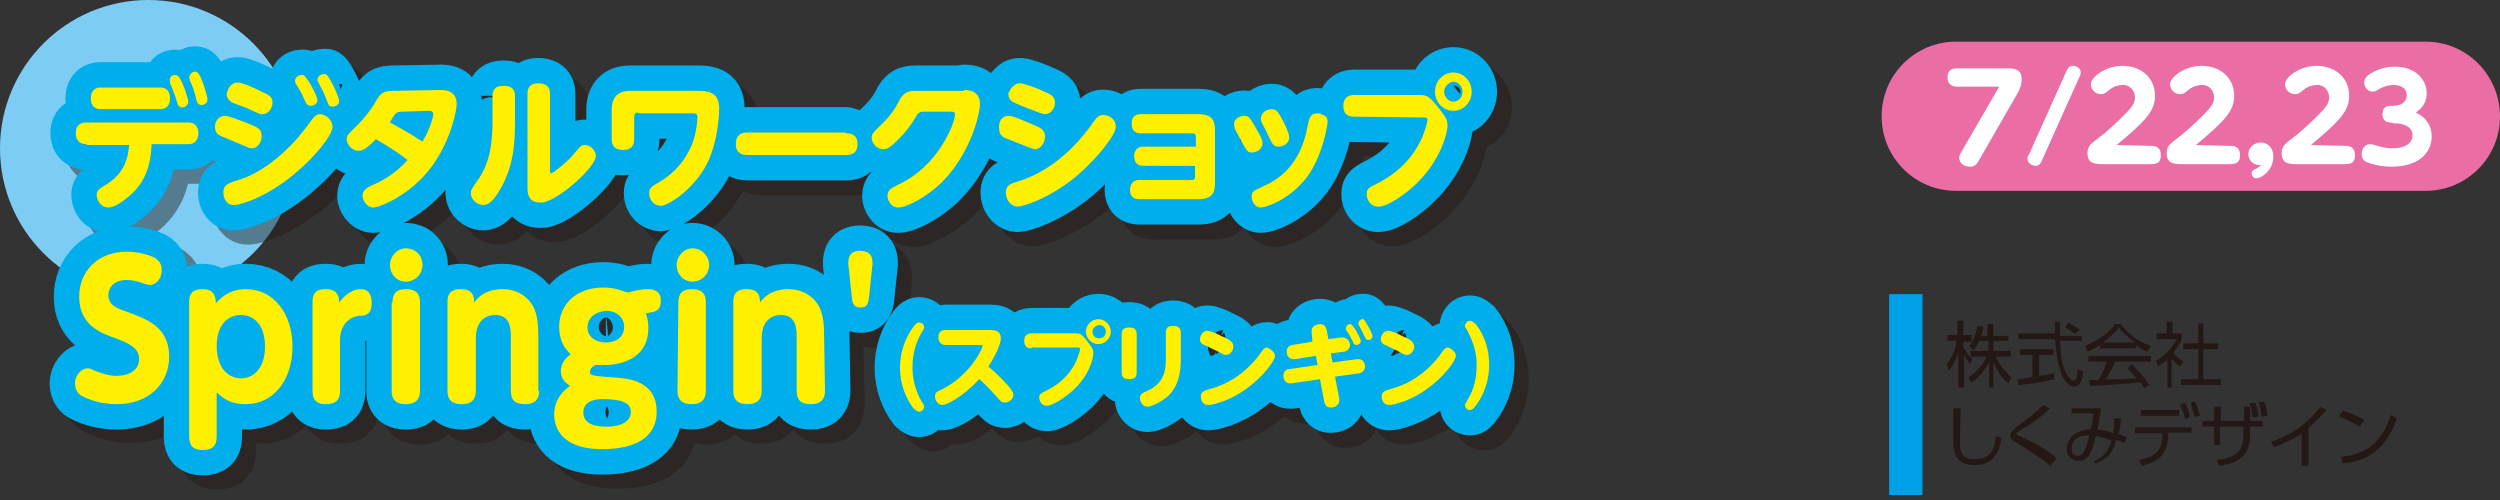 <?xml version="1.0" encoding="utf-8"?>
<!-- Generator: Adobe Illustrator 22.1.0, SVG Export Plug-In . SVG Version: 6.00 Build 0)  -->
<svg version="1.1" id="レイヤー_1" xmlns="http://www.w3.org/2000/svg" xmlns:xlink="http://www.w3.org/1999/xlink" x="0px"
	 y="0px" viewBox="0 0 300 60" style="enable-background:new 0 0 300 60;" xml:space="preserve">
<rect x="0" y="0" width="300" height="60" fill="#333333" stroke="none"/>
<style type="text/css">
	.st0{fill:none;}
	.st1{fill:#7DCCF3;}
	.st2{opacity:0.45;}
	.st3{fill:none;stroke:#231815;stroke-width:6.091;stroke-linecap:round;stroke-linejoin:round;}
	.st4{fill:#231815;}
	.st5{fill:none;stroke:#00AEEB;stroke-width:6.091;stroke-linecap:round;stroke-linejoin:round;}
	.st6{fill:#FFF000;}
	.st7{fill:#EA6DA4;}
	.st8{fill:#FFFFFF;}
	.st9{fill:#00A0E9;}
</style>
<rect class="st0" width="300" height="60"/>
<g>
	<circle class="st1" cx="17.8" cy="17.8" r="17.8"/>
	<g>
		<g class="st2">
			<path class="st3" d="M12.1,19c-1.2,0-1.3-0.9-1.3-1.3c0-0.5,0.1-1.3,1.3-1.3h12.2c0.2,0,1.2,0,1.2,1.3c0,0.5-0.2,1.3-1.2,1.3
				h-4.4c-0.1,1.7-0.3,4.6-3.3,6.7c-0.2,0.2-1.2,0.9-1.9,0.9c-1,0-1.4-1-1.4-1.5c0-0.6,0.4-0.8,0.9-1.1c2-1.2,2.8-2.6,3-4.9h-5.1V19
				z M20.9,12.3c0.2,0,1.2,0,1.2,1.3c0,0.7-0.3,1.3-1.2,1.3h-7.1c-0.2,0-1.2,0-1.2-1.3c0-1.1,0.7-1.3,1.2-1.3H20.9z M24.3,13.9
				c0,0.4-0.4,0.7-0.7,0.7c-0.5,0-0.6-0.4-0.7-0.8c-0.2-0.7-0.5-1.4-0.7-1.9C22,11.7,22,11.6,22,11.4c0-0.3,0.3-0.7,0.7-0.7
				c0.1,0,0.2,0,0.3,0.1C23.5,11.1,24.3,13.6,24.3,13.9z M26.7,13.7c0,0.5-0.4,0.7-0.7,0.7c-0.5,0-0.6-0.4-0.7-0.9
				c-0.2-0.8-0.4-1.4-0.7-2c0-0.1-0.1-0.3-0.1-0.4c0-0.3,0.3-0.7,0.7-0.7c0.1,0,0.2,0,0.3,0.1C25.9,10.8,26.7,13.3,26.7,13.7z"/>
			<path class="st3" d="M28.7,15.6c0.5,0,1.6,0.5,2.5,0.8c1.5,0.6,1.9,0.8,1.9,1.6c0,0.8-0.5,1.5-1.2,1.5c-0.3,0-0.4-0.1-1.6-0.6
				c-0.4-0.2-2.3-0.9-2.3-1c-0.4-0.2-0.5-0.6-0.5-1C27.5,16.4,28,15.6,28.7,15.6z M28.5,24.8c0-0.9,0.5-1.1,1.8-1.5
				c2-0.6,3.7-1.8,5.3-3.2c1.5-1.4,2.1-2.1,3.5-4c0.2-0.3,0.5-0.7,1-0.7c0.7,0,1.5,0.7,1.5,1.5c0,1.1-2.3,3.7-3.8,5
				c-3.7,3.4-7.3,4.4-7.9,4.4C28.9,26.4,28.5,25.5,28.5,24.8z M30.2,11.7c0.6,0,2.1,0.7,2.7,1c1.1,0.5,1.5,0.7,1.5,1.4
				s-0.5,1.4-1.2,1.4c-0.3,0-0.3,0-1.6-0.6c-0.3-0.2-2-0.7-2.2-0.9c-0.2-0.1-0.5-0.5-0.5-0.9C29,12.5,29.4,11.7,30.2,11.7z
				 M39.8,13.8c0,0.4-0.4,0.7-0.8,0.7c-0.5,0-0.6-0.4-0.8-0.8c-0.3-0.7-0.6-1.2-0.9-1.7c-0.1-0.1-0.2-0.3-0.2-0.5s0.2-0.7,0.8-0.7
				c0.1,0,0.2,0,0.2,0C38.8,11.1,39.8,13.3,39.8,13.8z M42.4,13.8c0,0.6-0.6,0.7-0.8,0.7c-0.4,0-0.5-0.2-0.7-0.8
				c-0.4-1-0.6-1.4-0.9-1.9c0-0.1-0.2-0.3-0.2-0.5c0-0.3,0.2-0.7,0.8-0.7c0.1,0,0.2,0,0.2,0C41.4,11,42.4,13.4,42.4,13.8z"/>
			<path class="st3" d="M54.7,12.6c0.4,0,1.9,0,1.9,1.7c0,0.6-0.6,4.2-3,7.5c-2.6,3.5-6.3,4.9-7,4.9c-0.8,0-1.3-0.9-1.3-1.4
				c0-0.7,0.6-1,1-1.2c2.4-1,3.7-2.3,4.4-3.1c-0.5-0.4-1.7-1.3-3.8-2.5c-1.3,1.4-1.8,1.4-2.1,1.4c-0.7,0-1.4-0.7-1.4-1.4
				c0-0.5,0.4-0.8,0.7-1.1c0.5-0.5,1.6-1.5,2.6-3.1c0.8-1.4,1-1.6,2.5-1.6L54.7,12.6L54.7,12.6z M50,15.1c-0.5,0-0.7,0.1-0.8,0.2
				c-0.1,0.1-0.6,0.8-0.7,1.1c0.7,0.4,2.1,1.1,3.9,2.3c1.1-1.9,1.3-3.2,1.3-3.3c0-0.4-0.4-0.4-0.6-0.4H50V15.1z"/>
			<path class="st3" d="M60.9,13.2c0-0.7,0.3-1.2,1.3-1.2s1.4,0.4,1.4,1.2v3.1c0,2.2-0.1,5.1-1.6,7.8c-0.9,1.7-1.6,2.2-2.2,2.2
				c-0.8,0-1.5-0.7-1.5-1.4c0-0.4,0.1-0.5,0.7-1.4c1.5-2,1.9-4.4,1.9-7.1C60.9,16.4,60.9,13.2,60.9,13.2z M67.7,22.1
				c0,0.2,0,0.4,0.1,0.4c0.3,0,1.8-1.3,2.4-1.9c1.2-1.4,1.2-1.5,1.7-1.5c0.6,0,1.3,0.6,1.3,1.3c0,1.3-4,4.9-6,5.5
				C67,26,66.8,26,66.5,26c-1.4,0-1.5-1.1-1.5-1.7V13c0-0.7,0.3-1.2,1.3-1.2c0.9,0,1.4,0.4,1.4,1.2C67.7,13,67.7,22.1,67.7,22.1z"/>
			<path class="st3" d="M78.3,15.2c-0.3,0-0.5,0.1-0.5,0.6v2.6c0,0.7-0.3,1.3-1.3,1.3s-1.4-0.5-1.4-1.3v-3.5c0-2.1,1.4-2.3,2.3-2.3
				h7.7c1.4,0,2.9,0,2.9,2.1c0,0.1,0,4.1-1.7,7.1c-1.7,2.9-4.5,4.6-5.3,4.6s-1.4-0.7-1.4-1.5c0-0.6,0.2-0.8,1.3-1.4
				c1.5-0.9,3.1-2.4,4-4.9c0.4-1.3,0.5-2.5,0.5-2.8c0-0.4-0.1-0.5-0.6-0.5h-6.5V15.2z"/>
			<path class="st3" d="M103.2,17.8c0.4,0,1.4,0,1.4,1.3s-1,1.3-1.4,1.3H91.4c-0.3,0-1.4,0-1.4-1.3s0.9-1.4,1.4-1.4h11.8
				C103.2,17.7,103.2,17.8,103.2,17.8z"/>
			<path class="st3" d="M117.5,12.5c0.4,0,1.9,0,1.9,1.7c0,1-1,5.7-4.5,9.3c-1.8,1.8-4.3,3.1-5.3,3.1c-0.9,0-1.3-0.9-1.3-1.4
				c0-0.7,0.4-0.9,1.4-1.4c4.7-2.2,6.7-7.3,6.7-8.4c0-0.3-0.3-0.3-0.5-0.3h-3.1c-0.7,0-0.8,0.1-1.2,0.8c-0.8,1.3-1.7,2.3-2.5,3
				c-0.4,0.4-0.8,0.7-1.3,0.7c-0.8,0-1.4-0.7-1.4-1.4c0-0.4,0.2-0.6,0.8-1.2c1.4-1.3,2-2.2,2.6-3.4c0.6-1,1.2-1,2.1-1h5.6
				C117.5,12.6,117.5,12.5,117.5,12.5z"/>
			<path class="st3" d="M122.7,15.6c0.3,0,0.5,0,2.6,0.9c1.2,0.5,1.8,0.7,1.8,1.6c0,0.7-0.5,1.5-1.2,1.5c-0.2,0-0.4-0.1-0.7-0.2
				c-0.8-0.3-2-0.8-2.8-1.1c-0.3-0.1-0.8-0.4-0.8-1.1C121.5,16.4,121.9,15.6,122.7,15.6z M122.5,24.8c0-0.9,0.6-1.1,1.7-1.4
				c3.6-1.2,6.5-3.8,8.7-6.9c0.5-0.7,0.7-1,1.3-1c0.7,0,1.5,0.5,1.5,1.4c0,1-2.3,3.9-4.8,6c-3.3,2.7-6.4,3.6-7,3.6
				C122.9,26.4,122.5,25.5,122.5,24.8z M124.2,11.7c0.5,0,2.1,0.6,2.7,0.9c1,0.4,1.5,0.7,1.5,1.4s-0.5,1.4-1.2,1.4
				c-0.3,0-1.3-0.4-1.8-0.6c-0.3-0.1-1.8-0.7-2.1-0.9c-0.3-0.2-0.5-0.5-0.5-1C123,12.5,123.3,11.7,124.2,11.7z"/>
			<path class="st3" d="M138.9,21.7c-0.9,0-1.1-0.6-1.1-1.2c0-0.3,0.1-1.1,1.1-1.1h6.3v-1.2c0-0.2-0.1-0.4-0.4-0.4h-6.2
				c-1.1,0-1.1-0.9-1.1-1.2c0-0.2,0-1.1,1.1-1.1h6.9c1.7,0,2,0.8,2,2v6.2c0,1.2-0.3,2-2,2h-7.1c-1.1,0-1.1-0.9-1.1-1.1
				c0-0.3,0.1-1.2,1.1-1.2h6.3c0.3,0,0.4-0.1,0.4-0.4v-1.3C145.1,21.7,138.9,21.7,138.9,21.7z"/>
			<path class="st3" d="M151,15.6c0.6,0,0.7,0.3,1.2,1.1c1,1.7,1,1.9,1,2.2c0,0.7-0.7,1.1-1.3,1.1c-0.5,0-0.6-0.2-1.2-1.3
				c-0.1-0.2-0.7-1.3-0.8-1.5c-0.1-0.3-0.1-0.4-0.1-0.5C149.7,15.9,150.6,15.6,151,15.6z M158.5,23c-2.1,2.7-4.9,3.6-5.5,3.6
				s-1.1-0.6-1.1-1.3c0-0.6,0.2-0.7,1.3-1.2c1.6-0.7,4.5-2.3,5.4-7.2c0.2-1,0.3-1.6,1.2-1.6c0.3,0,0.7,0.2,0.9,0.3
				c0.3,0.2,0.3,0.5,0.3,0.8C161,16.6,160.6,20.3,158.5,23z M154.3,14.8c0.5,0,0.8,0.3,1.3,1.3c0.3,0.5,0.8,1.6,0.8,2.1
				c0,0.8-0.8,1.1-1.3,1.1c-0.6,0-0.7-0.3-1.2-1.3c-0.2-0.4-0.2-0.5-0.7-1.4c-0.1-0.2-0.2-0.4-0.2-0.6
				C153.1,15.2,153.8,14.8,154.3,14.8z"/>
			<path class="st3" d="M164.2,15.7c-0.3,0-1.3,0-1.3-1.3c0-1.2,0.9-1.3,1.3-1.3h7.8c0.8,0,1.1,0,2.3,1.5c0.9,1.2,1.1,1.4,1.1,2.2
				c0,0.7-0.7,4-3.7,6.9c-1.3,1.3-3.5,2.8-4.6,2.8c-1,0-1.4-0.9-1.4-1.5c0-0.7,0.3-0.8,1.5-1.4c0.9-0.5,3.7-2,5.2-5.5
				c0.3-0.8,0.6-1.7,0.6-2c0-0.3-0.2-0.3-0.4-0.3L164.2,15.7L164.2,15.7z M178.4,12.8c0,1.3-1,2.3-2.2,2.3s-2.2-1-2.2-2.3
				s1-2.3,2.2-2.3C177.3,10.4,178.4,11.5,178.4,12.8z M175,12.8c0,0.6,0.5,1.2,1.1,1.2s1.1-0.5,1.1-1.2c0-0.6-0.5-1.2-1.1-1.2
				S175,12.1,175,12.8z"/>
			<path class="st3" d="M13.2,46.2c0.6,0.2,1.5,0.6,2.6,0.6c1.5,0,2.7-0.7,2.7-2c0-1.4-1.3-1.9-2.8-2.5c-1.9-0.7-4.5-1.6-4.5-5.1
				c0-3,2.2-5.4,5.7-5.4c1.6,0,2.9,0.5,3.3,0.7c0.9,0.5,0.9,1.2,0.9,1.5c0,1.2-0.8,1.8-1.4,1.8c-0.2,0-0.9-0.2-1.1-0.3
				c-0.6-0.2-1.1-0.3-1.7-0.3c-1.6,0-2.2,1-2.2,1.8c0,1.2,1,1.6,2.2,2c2.4,0.9,5.1,1.8,5.1,5.4c0,3.2-2.4,5.7-6.3,5.7
				c-1.6,0-3.1-0.4-4.2-1c-0.3-0.2-1-0.6-1-1.5c0-0.8,0.6-1.8,1.6-1.8C12.5,45.9,12.8,46,13.2,46.2z"/>
			<path class="st3" d="M24.4,37.9c0-1.3,0.8-1.5,1.6-1.5c1.4,0,1.6,0.9,1.6,1.7c0.4-0.4,1.4-1.7,3.6-1.7c3.4,0,5.6,3,5.6,6.9
				s-2.2,6.9-5.6,6.9c-1.8,0-2.6-0.6-3.5-1.4v5.3c0,1.2-0.6,1.6-1.7,1.6s-1.6-0.5-1.6-1.6C24.4,54.1,24.4,37.9,24.4,37.9z
				 M30.6,47.1c1.6,0,2.9-1.3,2.9-3.8c0-2.7-1.4-3.8-2.9-3.8c-0.8,0-2.9,0.4-2.9,3.8C27.8,46.9,30.1,47.1,30.6,47.1z"/>
			<path class="st3" d="M39.2,37.9c0-1.4,0.9-1.5,1.6-1.5c1.5,0,1.6,1,1.6,1.6c0.1-0.1,1.1-1.6,2.6-1.6c1.2,0,1.3,1.1,1.3,1.7
				c0,1.4-0.8,1.5-1.5,1.5c-0.1,0-2.3,0.2-2.3,3v6c0,1.2-0.6,1.6-1.7,1.6c-0.9,0-1.6-0.3-1.6-1.6C39.2,48.6,39.2,37.9,39.2,37.9z"/>
			<path class="st3" d="M52.4,33.6c0,1.1-0.9,2-2,2s-1.9-0.9-1.9-2s0.9-2,1.9-2C51.6,31.6,52.4,32.5,52.4,33.6z M48.8,38.1
				c0-1.1,0.5-1.6,1.6-1.6s1.7,0.4,1.7,1.6v10.6c0,0.8-0.3,1.6-1.7,1.6c-0.9,0-1.7-0.3-1.7-1.6V38.1H48.8z"/>
			<path class="st3" d="M66.4,48.6c0,0.8-0.3,1.6-1.7,1.6c-1.1,0-1.7-0.4-1.7-1.6v-6.3c0-1.1,0-2.8-1.9-2.8c-0.4,0-2.3,0.1-2.3,2.8
				v6.3c0,0.8-0.3,1.6-1.7,1.6c-0.9,0-1.7-0.3-1.7-1.6V37.9c0-1.3,0.8-1.5,1.6-1.5c1.4,0,1.6,0.8,1.6,1.6c0.3-0.4,1.2-1.6,3.4-1.6
				c2.3,0,3.4,1.5,3.7,2.1c0.5,1,0.6,2.1,0.6,3.9v6.2C66.3,48.6,66.4,48.6,66.4,48.6z"/>
			<path class="st3" d="M79.5,36.4c1.5,0,1.6,0.9,1.6,1.4c0,1-0.5,1.2-0.8,1.3c-0.1,0-0.8,0.2-1,0.2c0.1,0.3,0.3,0.8,0.3,1.8
				c0,3.2-2.6,4.4-5.3,4.4c-0.4,0-0.7,0-1,0c-0.3,0.1-0.7,0.4-0.7,0.8c0,0.5,0.3,0.5,2.9,0.7c1.5,0.1,5.1,0.3,5.1,4.1
				c0,4.3-4.9,4.5-6.6,4.5c-3.8,0-5.7-1.7-5.7-4.2c0-1.2,0.5-2.4,1.9-3.4c-0.4-0.3-1.1-0.7-1.1-1.8c0-0.8,0.5-1.5,1.2-2
				c-1.3-1.1-1.4-2.6-1.4-3.3c0-2.7,2.1-4.7,5.3-4.7c1.5,0,2.5,0.5,2.9,0.6C77.9,36.6,78.6,36.4,79.5,36.4z M74,49.7
				c-0.4,0-2.3,0-2.3,1.6s1.9,1.7,2.8,1.7s2.9-0.2,2.9-1.8C77.5,49.9,76,49.7,74,49.7z M72.2,41.1c0,1.2,1.1,1.8,2.2,1.8
				c1.3,0,2.2-0.7,2.2-1.9c0-1-0.8-1.9-2.2-1.9C73.3,39.1,72.2,39.8,72.2,41.1z"/>
			<path class="st3" d="M86.8,33.6c0,1.1-0.9,2-2,2s-1.9-0.9-1.9-2s0.9-2,1.9-2C85.9,31.6,86.8,32.5,86.8,33.6z M83.2,38.1
				c0-1.1,0.5-1.6,1.6-1.6s1.7,0.4,1.7,1.6v10.6c0,0.8-0.3,1.6-1.7,1.6c-0.9,0-1.7-0.3-1.7-1.6L83.2,38.1L83.2,38.1z"/>
			<path class="st3" d="M100.7,48.6c0,0.8-0.3,1.6-1.7,1.6c-1.1,0-1.7-0.4-1.7-1.6v-6.3c0-1.1,0-2.8-1.9-2.8c-0.4,0-2.3,0.1-2.3,2.8
				v6.3c0,0.8-0.3,1.6-1.7,1.6c-0.9,0-1.7-0.3-1.7-1.6V37.9c0-1.3,0.8-1.5,1.6-1.5c1.4,0,1.6,0.8,1.6,1.6c0.3-0.4,1.2-1.6,3.4-1.6
				c2.3,0,3.4,1.5,3.7,2.1c0.5,1,0.6,2.1,0.6,3.9L100.7,48.6L100.7,48.6z"/>
			<path class="st3" d="M103.5,33.5c0-0.4-0.1-1.6,1.4-1.6c1.6,0,1.5,1.2,1.5,1.6l-0.4,3.8c-0.1,0.7-0.1,1.4-1,1.4
				c-1,0-1-0.6-1.1-1.4L103.5,33.5z"/>
			<path class="st3" d="M112.3,49.9c0.2,0.3,0.3,0.4,0.3,0.6c0,0.2-0.2,0.6-0.6,0.6c-0.3,0-0.4-0.2-0.7-0.4
				c-0.8-1.1-1.6-2.7-1.6-4.9c0-1.8,0.6-3.6,1.7-5c0.2-0.2,0.3-0.4,0.6-0.4c0.4,0,0.6,0.3,0.6,0.6c0,0.2-0.1,0.2-0.3,0.6
				c-0.8,1.4-1.1,2.7-1.1,4.2C111.2,47.1,111.5,48.5,112.3,49.9z"/>
			<path class="st3" d="M115.2,43.1c-0.8,0-0.9-0.7-0.9-0.9c0-0.5,0.2-0.9,0.9-0.9h5.3c0.4,0,1.3,0,1.3,1c0,0.5-0.4,1.7-1.5,3.4
				c0.5,0.4,1.3,1.1,2.3,2.2c0.4,0.5,0.7,0.8,0.7,1.2c0,0.5-0.5,0.9-1,0.9c-0.4,0-0.5-0.1-1.1-0.8c-0.9-1-1.8-1.9-2-2
				c-1.9,2.1-3.9,3.1-4.4,3.1s-0.9-0.5-0.9-1s0.2-0.6,0.9-0.9c3.3-1.7,4.8-4.8,4.8-5.2c0-0.1-0.1-0.1-0.3-0.1H115.2z"/>
			<path class="st3" d="M125.5,43.5c-0.2,0-0.9,0-0.9-0.9c0-0.8,0.6-0.9,0.9-0.9h5.2c0.5,0,0.8,0,1.5,1c0.6,0.8,0.7,0.9,0.7,1.4
				s-0.4,2.6-2.5,4.5c-0.9,0.8-2.4,1.8-3.1,1.8c-0.6,0-0.9-0.6-0.9-1s0.2-0.5,1-0.9c0.6-0.3,2.5-1.3,3.5-3.6
				c0.2-0.5,0.4-1.1,0.4-1.3s-0.1-0.2-0.3-0.2h-5.5L125.5,43.5L125.5,43.5z M135,41.6c0,0.8-0.7,1.5-1.5,1.5s-1.5-0.7-1.5-1.5
				s0.7-1.5,1.5-1.5C134.4,40,135,40.7,135,41.6z M132.8,41.6c0,0.4,0.3,0.8,0.8,0.8c0.4,0,0.8-0.3,0.8-0.8c0-0.4-0.3-0.8-0.8-0.8
				S132.8,41.1,132.8,41.6z"/>
			<path class="st3" d="M138.2,46.4c0,0.5-0.2,0.8-0.9,0.8c-0.6,0-0.9-0.3-0.9-0.8v-4.6c0-0.5,0.2-0.8,0.9-0.8
				c0.6,0,0.9,0.2,0.9,0.8V46.4z M141.6,41.6c0-0.5,0.2-0.8,0.9-0.8s0.9,0.3,0.9,0.8v3c0,1.9-0.3,3.4-1.5,4.6
				c-0.8,0.7-2,1.3-2.5,1.3c-0.6,0-0.9-0.6-0.9-1c0-0.5,0.2-0.6,0.9-0.9c1.9-0.9,2.2-2.3,2.2-3.7L141.6,41.6L141.6,41.6z"/>
			<path class="st3" d="M154.7,44.4c0,0.6-1.5,2.6-3.5,4c-1.9,1.4-4,1.9-4.5,1.9c-0.6,0-0.9-0.5-0.9-1c0-0.6,0.4-0.7,1-0.9
				c2.4-0.6,4.5-2.1,6-4.1c0.5-0.7,0.6-0.9,1-0.9C154.1,43.5,154.7,43.9,154.7,44.4z M148.2,42c1.2,0.5,1.5,0.8,1.5,1.3
				s-0.4,1-0.9,1c-0.2,0-0.2,0-1.1-0.5c-0.3-0.1-1.4-0.7-1.7-0.8c-0.1-0.1-0.3-0.2-0.3-0.6c0-0.4,0.3-1,0.9-1
				C147,41.5,148.1,42,148.2,42z"/>
			<path class="st3" d="M159.2,41.7c0-0.1,0-0.2,0-0.3c0-0.7,0.8-0.8,1-0.8c0.6,0,0.7,0.4,0.8,0.7l0.2,1.1l1.5-0.2
				c0.1,0,0.2,0,0.2,0c0.5,0,0.9,0.4,0.9,0.9c0,0.3-0.2,0.7-0.7,0.8l-1.6,0.2l0.2,1.1l2.9-0.4c0.1,0,0.2,0,0.2,0
				c0.6,0,0.8,0.5,0.8,0.9c0,0.3-0.2,0.7-0.7,0.8L162,47l0.5,2.6c0,0.1,0,0.2,0,0.3c0,0.5-0.5,0.8-1,0.8c-0.6,0-0.7-0.4-0.8-0.7
				l-0.5-2.7l-3.4,0.5c-0.1,0-0.2,0-0.2,0c-0.5,0-0.8-0.4-0.8-0.9c0-0.6,0.4-0.8,0.7-0.8l3.4-0.5l-0.2-1.1l-2.5,0.4
				c-0.1,0-0.1,0-0.2,0c-0.5,0-0.8-0.4-0.8-0.9c0-0.4,0.2-0.7,0.7-0.8l2.4-0.4L159.2,41.7z M165,42.7c0,0.3-0.3,0.5-0.5,0.5
				c-0.3,0-0.4-0.2-0.5-0.5c-0.2-0.4-0.4-0.8-0.7-1.2c-0.1-0.1-0.1-0.2-0.1-0.3c0-0.2,0.2-0.5,0.5-0.5h0.1
				C164.2,40.8,165,42.4,165,42.7z M166.4,42.1c0,0.3-0.2,0.5-0.5,0.5s-0.3-0.2-0.5-0.5c-0.2-0.5-0.4-0.8-0.6-1.2
				c-0.1-0.1-0.1-0.2-0.1-0.3c0-0.2,0.2-0.5,0.5-0.5c0.1,0,0.1,0,0.1,0C165.6,40.2,166.4,41.8,166.4,42.1z"/>
			<path class="st3" d="M176.4,44.4c0,0.6-1.5,2.6-3.5,4c-1.9,1.4-4,1.9-4.5,1.9c-0.6,0-0.9-0.5-0.9-1c0-0.6,0.4-0.7,1-0.9
				c2.4-0.6,4.5-2.1,6-4.1c0.5-0.7,0.6-0.9,1-0.9C175.8,43.5,176.4,43.9,176.4,44.4z M170,42c1.2,0.5,1.5,0.8,1.5,1.3s-0.4,1-0.9,1
				c-0.2,0-0.2,0-1.1-0.5c-0.3-0.1-1.4-0.7-1.7-0.8c-0.1-0.1-0.3-0.2-0.3-0.6c0-0.4,0.3-1,0.9-1C168.8,41.5,169.9,42,170,42z"/>
			<path class="st3" d="M177.8,41.5c-0.2-0.3-0.3-0.4-0.3-0.6c0-0.2,0.2-0.6,0.6-0.6c0.3,0,0.4,0.2,0.7,0.4c1.1,1.4,1.6,3.1,1.6,4.9
				c0,1.8-0.6,3.6-1.7,5c-0.2,0.2-0.3,0.4-0.6,0.4c-0.4,0-0.6-0.3-0.6-0.6c0-0.2,0.1-0.2,0.3-0.6c0.8-1.3,1.1-2.7,1.1-4.2
				C178.9,44.2,178.6,42.8,177.8,41.5z"/>
			<path class="st4" d="M12.1,19c-1.2,0-1.3-0.9-1.3-1.3c0-0.5,0.1-1.3,1.3-1.3h12.2c0.2,0,1.2,0,1.2,1.3c0,0.5-0.2,1.3-1.2,1.3
				h-4.4c-0.1,1.7-0.3,4.6-3.3,6.7c-0.2,0.2-1.2,0.9-1.9,0.9c-1,0-1.4-1-1.4-1.5c0-0.6,0.4-0.8,0.9-1.1c2-1.2,2.8-2.6,3-4.9h-5.1V19
				z M20.9,12.3c0.2,0,1.2,0,1.2,1.3c0,0.7-0.3,1.3-1.2,1.3h-7.1c-0.2,0-1.2,0-1.2-1.3c0-1.1,0.7-1.3,1.2-1.3H20.9z M24.3,13.9
				c0,0.4-0.4,0.7-0.7,0.7c-0.5,0-0.6-0.4-0.7-0.8c-0.2-0.7-0.5-1.4-0.7-1.9C22,11.7,22,11.6,22,11.4c0-0.3,0.3-0.7,0.7-0.7
				c0.1,0,0.2,0,0.3,0.1C23.5,11.1,24.3,13.6,24.3,13.9z M26.7,13.7c0,0.5-0.4,0.7-0.7,0.7c-0.5,0-0.6-0.4-0.7-0.9
				c-0.2-0.8-0.4-1.4-0.7-2c0-0.1-0.1-0.3-0.1-0.4c0-0.3,0.3-0.7,0.7-0.7c0.1,0,0.2,0,0.3,0.1C25.9,10.8,26.7,13.3,26.7,13.7z"/>
			<path class="st4" d="M28.7,15.6c0.5,0,1.6,0.5,2.5,0.8c1.5,0.6,1.9,0.8,1.9,1.6c0,0.8-0.5,1.5-1.2,1.5c-0.3,0-0.4-0.1-1.6-0.6
				c-0.4-0.2-2.3-0.9-2.3-1c-0.4-0.2-0.5-0.6-0.5-1C27.5,16.4,28,15.6,28.7,15.6z M28.5,24.8c0-0.9,0.5-1.1,1.8-1.5
				c2-0.6,3.7-1.8,5.3-3.2c1.5-1.4,2.1-2.1,3.5-4c0.2-0.3,0.5-0.7,1-0.7c0.7,0,1.5,0.7,1.5,1.5c0,1.1-2.3,3.7-3.8,5
				c-3.7,3.4-7.3,4.4-7.9,4.4C28.9,26.4,28.5,25.5,28.5,24.8z M30.2,11.7c0.6,0,2.1,0.7,2.7,1c1.1,0.5,1.5,0.7,1.5,1.4
				s-0.5,1.4-1.2,1.4c-0.3,0-0.3,0-1.6-0.6c-0.3-0.2-2-0.7-2.2-0.9c-0.2-0.1-0.5-0.5-0.5-0.9C29,12.5,29.4,11.7,30.2,11.7z
				 M39.8,13.8c0,0.4-0.4,0.7-0.8,0.7c-0.5,0-0.6-0.4-0.8-0.8c-0.3-0.7-0.6-1.2-0.9-1.7c-0.1-0.1-0.2-0.3-0.2-0.5s0.2-0.7,0.8-0.7
				c0.1,0,0.2,0,0.2,0C38.8,11.1,39.8,13.3,39.8,13.8z M42.4,13.8c0,0.6-0.6,0.7-0.8,0.7c-0.4,0-0.5-0.2-0.7-0.8
				c-0.4-1-0.6-1.4-0.9-1.9c0-0.1-0.2-0.3-0.2-0.5c0-0.3,0.2-0.7,0.8-0.7c0.1,0,0.2,0,0.2,0C41.4,11,42.4,13.4,42.4,13.8z"/>
			<path class="st4" d="M54.7,12.6c0.4,0,1.9,0,1.9,1.7c0,0.6-0.6,4.2-3,7.5c-2.6,3.5-6.3,4.9-7,4.9c-0.8,0-1.3-0.9-1.3-1.4
				c0-0.7,0.6-1,1-1.2c2.4-1,3.7-2.3,4.4-3.1c-0.5-0.4-1.7-1.3-3.8-2.5c-1.3,1.4-1.8,1.4-2.1,1.4c-0.7,0-1.4-0.7-1.4-1.4
				c0-0.5,0.4-0.8,0.7-1.1c0.5-0.5,1.6-1.5,2.6-3.1c0.8-1.4,1-1.6,2.5-1.6L54.7,12.6L54.7,12.6z M50,15.1c-0.5,0-0.7,0.1-0.8,0.2
				c-0.1,0.1-0.6,0.8-0.7,1.1c0.7,0.4,2.1,1.1,3.9,2.3c1.1-1.9,1.3-3.2,1.3-3.3c0-0.4-0.4-0.4-0.6-0.4H50V15.1z"/>
			<path class="st4" d="M60.9,13.2c0-0.7,0.3-1.2,1.3-1.2s1.4,0.4,1.4,1.2v3.1c0,2.2-0.1,5.1-1.6,7.8c-0.9,1.7-1.6,2.2-2.2,2.2
				c-0.8,0-1.5-0.7-1.5-1.4c0-0.4,0.1-0.5,0.7-1.4c1.5-2,1.9-4.4,1.9-7.1C60.9,16.4,60.9,13.2,60.9,13.2z M67.7,22.1
				c0,0.2,0,0.4,0.1,0.4c0.3,0,1.8-1.3,2.4-1.9c1.2-1.4,1.2-1.5,1.7-1.5c0.6,0,1.3,0.6,1.3,1.3c0,1.3-4,4.9-6,5.5
				C67,26,66.8,26,66.5,26c-1.4,0-1.5-1.1-1.5-1.7V13c0-0.7,0.3-1.2,1.3-1.2c0.9,0,1.4,0.4,1.4,1.2C67.7,13,67.7,22.1,67.7,22.1z"/>
			<path class="st4" d="M78.3,15.2c-0.3,0-0.5,0.1-0.5,0.6v2.6c0,0.7-0.3,1.3-1.3,1.3s-1.4-0.5-1.4-1.3v-3.5c0-2.1,1.4-2.3,2.3-2.3
				h7.7c1.4,0,2.9,0,2.9,2.1c0,0.1,0,4.1-1.7,7.1c-1.7,2.9-4.5,4.6-5.3,4.6s-1.4-0.7-1.4-1.5c0-0.6,0.2-0.8,1.3-1.4
				c1.5-0.9,3.1-2.4,4-4.9c0.4-1.3,0.5-2.5,0.5-2.8c0-0.4-0.1-0.5-0.6-0.5h-6.5V15.2z"/>
			<path class="st4" d="M103.2,17.8c0.4,0,1.4,0,1.4,1.3s-1,1.3-1.4,1.3H91.4c-0.3,0-1.4,0-1.4-1.3s0.9-1.4,1.4-1.4h11.8
				C103.2,17.7,103.2,17.8,103.2,17.8z"/>
			<path class="st4" d="M117.5,12.5c0.4,0,1.9,0,1.9,1.7c0,1-1,5.7-4.5,9.3c-1.8,1.8-4.3,3.1-5.3,3.1c-0.9,0-1.3-0.9-1.3-1.4
				c0-0.7,0.4-0.9,1.4-1.4c4.7-2.2,6.7-7.3,6.7-8.4c0-0.3-0.3-0.3-0.5-0.3h-3.1c-0.7,0-0.8,0.1-1.2,0.8c-0.8,1.3-1.7,2.3-2.5,3
				c-0.4,0.4-0.8,0.7-1.3,0.7c-0.8,0-1.4-0.7-1.4-1.4c0-0.4,0.2-0.6,0.8-1.2c1.4-1.3,2-2.2,2.6-3.4c0.6-1,1.2-1,2.1-1h5.6
				C117.5,12.6,117.5,12.5,117.5,12.5z"/>
			<path class="st4" d="M122.7,15.6c0.3,0,0.5,0,2.6,0.9c1.2,0.5,1.8,0.7,1.8,1.6c0,0.7-0.5,1.5-1.2,1.5c-0.2,0-0.4-0.1-0.7-0.2
				c-0.8-0.3-2-0.8-2.8-1.1c-0.3-0.1-0.8-0.4-0.8-1.1C121.5,16.4,121.9,15.6,122.7,15.6z M122.5,24.8c0-0.9,0.6-1.1,1.7-1.4
				c3.6-1.2,6.5-3.8,8.7-6.9c0.5-0.7,0.7-1,1.3-1c0.7,0,1.5,0.5,1.5,1.4c0,1-2.3,3.9-4.8,6c-3.3,2.7-6.4,3.6-7,3.6
				C122.9,26.4,122.5,25.5,122.5,24.8z M124.2,11.7c0.5,0,2.1,0.6,2.7,0.9c1,0.4,1.5,0.7,1.5,1.4s-0.5,1.4-1.2,1.4
				c-0.3,0-1.3-0.4-1.8-0.6c-0.3-0.1-1.8-0.7-2.1-0.9c-0.3-0.2-0.5-0.5-0.5-1C123,12.5,123.3,11.7,124.2,11.7z"/>
			<path class="st4" d="M138.9,21.7c-0.9,0-1.1-0.6-1.1-1.2c0-0.3,0.1-1.1,1.1-1.1h6.3v-1.2c0-0.2-0.1-0.4-0.4-0.4h-6.2
				c-1.1,0-1.1-0.9-1.1-1.2c0-0.2,0-1.1,1.1-1.1h6.9c1.7,0,2,0.8,2,2v6.2c0,1.2-0.3,2-2,2h-7.1c-1.1,0-1.1-0.9-1.1-1.1
				c0-0.3,0.1-1.2,1.1-1.2h6.3c0.3,0,0.4-0.1,0.4-0.4v-1.3C145.1,21.7,138.9,21.7,138.9,21.7z"/>
			<path class="st4" d="M151,15.6c0.6,0,0.7,0.3,1.2,1.1c1,1.7,1,1.9,1,2.2c0,0.7-0.7,1.1-1.3,1.1c-0.5,0-0.6-0.2-1.2-1.3
				c-0.1-0.2-0.7-1.3-0.8-1.5c-0.1-0.3-0.1-0.4-0.1-0.5C149.7,15.9,150.6,15.6,151,15.6z M158.5,23c-2.1,2.7-4.9,3.6-5.5,3.6
				s-1.1-0.6-1.1-1.3c0-0.6,0.2-0.7,1.3-1.2c1.6-0.7,4.5-2.3,5.4-7.2c0.2-1,0.3-1.6,1.2-1.6c0.3,0,0.7,0.2,0.9,0.3
				c0.3,0.2,0.3,0.5,0.3,0.8C161,16.6,160.6,20.3,158.5,23z M154.3,14.8c0.5,0,0.8,0.3,1.3,1.3c0.3,0.5,0.8,1.6,0.8,2.1
				c0,0.8-0.8,1.1-1.3,1.1c-0.6,0-0.7-0.3-1.2-1.3c-0.2-0.4-0.2-0.5-0.7-1.4c-0.1-0.2-0.2-0.4-0.2-0.6
				C153.1,15.2,153.8,14.8,154.3,14.8z"/>
			<path class="st4" d="M164.2,15.7c-0.3,0-1.3,0-1.3-1.3c0-1.2,0.9-1.3,1.3-1.3h7.8c0.8,0,1.1,0,2.3,1.5c0.9,1.2,1.1,1.4,1.1,2.2
				c0,0.7-0.7,4-3.7,6.9c-1.3,1.3-3.5,2.8-4.6,2.8c-1,0-1.4-0.9-1.4-1.5c0-0.7,0.3-0.8,1.5-1.4c0.9-0.5,3.7-2,5.2-5.5
				c0.3-0.8,0.6-1.7,0.6-2c0-0.3-0.2-0.3-0.4-0.3L164.2,15.7L164.2,15.7z M178.4,12.8c0,1.3-1,2.3-2.2,2.3s-2.2-1-2.2-2.3
				s1-2.3,2.2-2.3C177.3,10.4,178.4,11.5,178.4,12.8z M175,12.8c0,0.6,0.5,1.2,1.1,1.2s1.1-0.5,1.1-1.2c0-0.6-0.5-1.2-1.1-1.2
				S175,12.1,175,12.8z"/>
			<path class="st4" d="M13.2,46.2c0.6,0.2,1.5,0.6,2.6,0.6c1.5,0,2.7-0.7,2.7-2c0-1.4-1.3-1.9-2.8-2.5c-1.9-0.7-4.5-1.6-4.5-5.1
				c0-3,2.2-5.4,5.7-5.4c1.6,0,2.9,0.5,3.3,0.7c0.9,0.5,0.9,1.2,0.9,1.5c0,1.2-0.8,1.8-1.4,1.8c-0.2,0-0.9-0.2-1.1-0.3
				c-0.6-0.2-1.1-0.3-1.7-0.3c-1.6,0-2.2,1-2.2,1.8c0,1.2,1,1.6,2.2,2c2.4,0.9,5.1,1.8,5.1,5.4c0,3.2-2.4,5.7-6.3,5.7
				c-1.6,0-3.1-0.4-4.2-1c-0.3-0.2-1-0.6-1-1.5c0-0.8,0.6-1.8,1.6-1.8C12.5,45.9,12.8,46,13.2,46.2z"/>
			<path class="st4" d="M24.4,37.9c0-1.3,0.8-1.5,1.6-1.5c1.4,0,1.6,0.9,1.6,1.7c0.4-0.4,1.4-1.7,3.6-1.7c3.4,0,5.6,3,5.6,6.9
				s-2.2,6.9-5.6,6.9c-1.8,0-2.6-0.6-3.5-1.4v5.3c0,1.2-0.6,1.6-1.7,1.6s-1.6-0.5-1.6-1.6C24.4,54.1,24.4,37.9,24.4,37.9z
				 M30.6,47.1c1.6,0,2.9-1.3,2.9-3.8c0-2.7-1.4-3.8-2.9-3.8c-0.8,0-2.9,0.4-2.9,3.8C27.8,46.9,30.1,47.1,30.6,47.1z"/>
			<path class="st4" d="M39.2,37.9c0-1.4,0.9-1.5,1.6-1.5c1.5,0,1.6,1,1.6,1.6c0.1-0.1,1.1-1.6,2.6-1.6c1.2,0,1.3,1.1,1.3,1.7
				c0,1.4-0.8,1.5-1.5,1.5c-0.1,0-2.3,0.2-2.3,3v6c0,1.2-0.6,1.6-1.7,1.6c-0.9,0-1.6-0.3-1.6-1.6C39.2,48.6,39.2,37.9,39.2,37.9z"/>
			<path class="st4" d="M52.4,33.6c0,1.1-0.9,2-2,2s-1.9-0.9-1.9-2s0.9-2,1.9-2C51.6,31.6,52.4,32.5,52.4,33.6z M48.8,38.1
				c0-1.1,0.5-1.6,1.6-1.6s1.7,0.4,1.7,1.6v10.6c0,0.8-0.3,1.6-1.7,1.6c-0.9,0-1.7-0.3-1.7-1.6V38.1H48.8z"/>
			<path class="st4" d="M66.4,48.6c0,0.8-0.3,1.6-1.7,1.6c-1.1,0-1.7-0.4-1.7-1.6v-6.3c0-1.1,0-2.8-1.9-2.8c-0.4,0-2.3,0.1-2.3,2.8
				v6.3c0,0.8-0.3,1.6-1.7,1.6c-0.9,0-1.7-0.3-1.7-1.6V37.9c0-1.3,0.8-1.5,1.6-1.5c1.4,0,1.6,0.8,1.6,1.6c0.3-0.4,1.2-1.6,3.4-1.6
				c2.3,0,3.4,1.5,3.7,2.1c0.5,1,0.6,2.1,0.6,3.9v6.2C66.3,48.6,66.4,48.6,66.4,48.6z"/>
			<path class="st4" d="M79.5,36.4c1.5,0,1.6,0.9,1.6,1.4c0,1-0.5,1.2-0.8,1.3c-0.1,0-0.8,0.2-1,0.2c0.1,0.3,0.3,0.8,0.3,1.8
				c0,3.2-2.6,4.4-5.3,4.4c-0.4,0-0.7,0-1,0c-0.3,0.1-0.7,0.4-0.7,0.8c0,0.5,0.3,0.5,2.9,0.7c1.5,0.1,5.1,0.3,5.1,4.1
				c0,4.3-4.9,4.5-6.6,4.5c-3.8,0-5.7-1.7-5.7-4.2c0-1.2,0.5-2.4,1.9-3.4c-0.4-0.3-1.1-0.7-1.1-1.8c0-0.8,0.5-1.5,1.2-2
				c-1.3-1.1-1.4-2.6-1.4-3.3c0-2.7,2.1-4.7,5.3-4.7c1.5,0,2.5,0.5,2.9,0.6C77.9,36.6,78.6,36.4,79.5,36.4z M74,49.7
				c-0.4,0-2.3,0-2.3,1.6s1.9,1.7,2.8,1.7s2.9-0.2,2.9-1.8C77.5,49.9,76,49.7,74,49.7z M72.2,41.1c0,1.2,1.1,1.8,2.2,1.8
				c1.3,0,2.2-0.7,2.2-1.9c0-1-0.8-1.9-2.2-1.9C73.3,39.1,72.2,39.8,72.2,41.1z"/>
			<path class="st4" d="M86.8,33.6c0,1.1-0.9,2-2,2s-1.9-0.9-1.9-2s0.9-2,1.9-2C85.9,31.6,86.8,32.5,86.8,33.6z M83.2,38.1
				c0-1.1,0.5-1.6,1.6-1.6s1.7,0.4,1.7,1.6v10.6c0,0.8-0.3,1.6-1.7,1.6c-0.9,0-1.7-0.3-1.7-1.6L83.2,38.1L83.2,38.1z"/>
			<path class="st4" d="M100.7,48.6c0,0.8-0.3,1.6-1.7,1.6c-1.1,0-1.7-0.4-1.7-1.6v-6.3c0-1.1,0-2.8-1.9-2.8c-0.4,0-2.3,0.1-2.3,2.8
				v6.3c0,0.8-0.3,1.6-1.7,1.6c-0.9,0-1.7-0.3-1.7-1.6V37.9c0-1.3,0.8-1.5,1.6-1.5c1.4,0,1.6,0.8,1.6,1.6c0.3-0.4,1.2-1.6,3.4-1.6
				c2.3,0,3.4,1.5,3.7,2.1c0.5,1,0.6,2.1,0.6,3.9L100.7,48.6L100.7,48.6z"/>
			<path class="st4" d="M103.5,33.5c0-0.4-0.1-1.6,1.4-1.6c1.6,0,1.5,1.2,1.5,1.6l-0.4,3.8c-0.1,0.7-0.1,1.4-1,1.4
				c-1,0-1-0.6-1.1-1.4L103.5,33.5z"/>
			<path class="st4" d="M112.3,49.9c0.2,0.3,0.3,0.4,0.3,0.6c0,0.2-0.2,0.6-0.6,0.6c-0.3,0-0.4-0.2-0.7-0.4
				c-0.8-1.1-1.6-2.7-1.6-4.9c0-1.8,0.6-3.6,1.7-5c0.2-0.2,0.3-0.4,0.6-0.4c0.4,0,0.6,0.3,0.6,0.6c0,0.2-0.1,0.2-0.3,0.6
				c-0.8,1.4-1.1,2.7-1.1,4.2C111.2,47.1,111.5,48.5,112.3,49.9z"/>
			<path class="st4" d="M115.2,43.1c-0.8,0-0.9-0.7-0.9-0.9c0-0.5,0.2-0.9,0.9-0.9h5.3c0.4,0,1.3,0,1.3,1c0,0.5-0.4,1.7-1.5,3.4
				c0.5,0.4,1.3,1.1,2.3,2.2c0.4,0.5,0.7,0.8,0.7,1.2c0,0.5-0.5,0.9-1,0.9c-0.4,0-0.5-0.1-1.1-0.8c-0.9-1-1.8-1.9-2-2
				c-1.9,2.1-3.9,3.1-4.4,3.1s-0.9-0.5-0.9-1s0.2-0.6,0.9-0.9c3.3-1.7,4.8-4.8,4.8-5.2c0-0.1-0.1-0.1-0.3-0.1H115.2z"/>
			<path class="st4" d="M125.5,43.5c-0.2,0-0.9,0-0.9-0.9c0-0.8,0.6-0.9,0.9-0.9h5.2c0.5,0,0.8,0,1.5,1c0.6,0.8,0.7,0.9,0.7,1.4
				s-0.4,2.6-2.5,4.5c-0.9,0.8-2.4,1.8-3.1,1.8c-0.6,0-0.9-0.6-0.9-1s0.2-0.5,1-0.9c0.6-0.3,2.5-1.3,3.5-3.6
				c0.2-0.5,0.4-1.1,0.4-1.3s-0.1-0.2-0.3-0.2h-5.5L125.5,43.5L125.5,43.5z M135,41.6c0,0.8-0.7,1.5-1.5,1.5s-1.5-0.7-1.5-1.5
				s0.7-1.5,1.5-1.5C134.4,40,135,40.7,135,41.6z M132.8,41.6c0,0.4,0.3,0.8,0.8,0.8c0.4,0,0.8-0.3,0.8-0.8c0-0.4-0.3-0.8-0.8-0.8
				S132.8,41.1,132.8,41.6z"/>
			<path class="st4" d="M138.2,46.4c0,0.5-0.2,0.8-0.9,0.8c-0.6,0-0.9-0.3-0.9-0.8v-4.6c0-0.5,0.2-0.8,0.9-0.8
				c0.6,0,0.9,0.2,0.9,0.8V46.4z M141.6,41.6c0-0.5,0.2-0.8,0.9-0.8s0.9,0.3,0.9,0.8v3c0,1.9-0.3,3.4-1.5,4.6
				c-0.8,0.7-2,1.3-2.5,1.3c-0.6,0-0.9-0.6-0.9-1c0-0.5,0.2-0.6,0.9-0.9c1.9-0.9,2.2-2.3,2.2-3.7L141.6,41.6L141.6,41.6z"/>
			<path class="st4" d="M154.7,44.4c0,0.6-1.5,2.6-3.5,4c-1.9,1.4-4,1.9-4.5,1.9c-0.6,0-0.9-0.5-0.9-1c0-0.6,0.4-0.7,1-0.9
				c2.4-0.6,4.5-2.1,6-4.1c0.5-0.7,0.6-0.9,1-0.9C154.1,43.5,154.7,43.9,154.7,44.4z M148.2,42c1.2,0.5,1.5,0.8,1.5,1.3
				s-0.4,1-0.9,1c-0.2,0-0.2,0-1.1-0.5c-0.3-0.1-1.4-0.7-1.7-0.8c-0.1-0.1-0.3-0.2-0.3-0.6c0-0.4,0.3-1,0.9-1
				C147,41.5,148.1,42,148.2,42z"/>
			<path class="st4" d="M159.2,41.7c0-0.1,0-0.2,0-0.3c0-0.7,0.8-0.8,1-0.8c0.6,0,0.7,0.4,0.8,0.7l0.2,1.1l1.5-0.2
				c0.1,0,0.2,0,0.2,0c0.5,0,0.9,0.4,0.9,0.9c0,0.3-0.2,0.7-0.7,0.8l-1.6,0.2l0.2,1.1l2.9-0.4c0.1,0,0.2,0,0.2,0
				c0.6,0,0.8,0.5,0.8,0.9c0,0.3-0.2,0.7-0.7,0.8L162,47l0.5,2.6c0,0.1,0,0.2,0,0.3c0,0.5-0.5,0.8-1,0.8c-0.6,0-0.7-0.4-0.8-0.7
				l-0.5-2.7l-3.4,0.5c-0.1,0-0.2,0-0.2,0c-0.5,0-0.8-0.4-0.8-0.9c0-0.6,0.4-0.8,0.7-0.8l3.4-0.5l-0.2-1.1l-2.5,0.4
				c-0.1,0-0.1,0-0.2,0c-0.5,0-0.8-0.4-0.8-0.9c0-0.4,0.2-0.7,0.7-0.8l2.4-0.4L159.2,41.7z M165,42.7c0,0.3-0.3,0.5-0.5,0.5
				c-0.3,0-0.4-0.2-0.5-0.5c-0.2-0.4-0.4-0.8-0.7-1.2c-0.1-0.1-0.1-0.2-0.1-0.3c0-0.2,0.2-0.5,0.5-0.5h0.1
				C164.2,40.8,165,42.4,165,42.7z M166.4,42.1c0,0.3-0.2,0.5-0.5,0.5s-0.3-0.2-0.5-0.5c-0.2-0.5-0.4-0.8-0.6-1.2
				c-0.1-0.1-0.1-0.2-0.1-0.3c0-0.2,0.2-0.5,0.5-0.5c0.1,0,0.1,0,0.1,0C165.6,40.2,166.4,41.8,166.4,42.1z"/>
			<path class="st4" d="M176.4,44.4c0,0.6-1.5,2.6-3.5,4c-1.9,1.4-4,1.9-4.5,1.9c-0.6,0-0.9-0.5-0.9-1c0-0.6,0.4-0.7,1-0.9
				c2.4-0.6,4.5-2.1,6-4.1c0.5-0.7,0.6-0.9,1-0.9C175.8,43.5,176.4,43.9,176.4,44.4z M170,42c1.2,0.5,1.5,0.8,1.5,1.3s-0.4,1-0.9,1
				c-0.2,0-0.2,0-1.1-0.5c-0.3-0.1-1.4-0.7-1.7-0.8c-0.1-0.1-0.3-0.2-0.3-0.6c0-0.4,0.3-1,0.9-1C168.8,41.5,169.9,42,170,42z"/>
			<path class="st4" d="M177.8,41.5c-0.2-0.3-0.3-0.4-0.3-0.6c0-0.2,0.2-0.6,0.6-0.6c0.3,0,0.4,0.2,0.7,0.4c1.1,1.4,1.6,3.1,1.6,4.9
				c0,1.8-0.6,3.6-1.7,5c-0.2,0.2-0.3,0.4-0.6,0.4c-0.4,0-0.6-0.3-0.6-0.6c0-0.2,0.1-0.2,0.3-0.6c0.8-1.3,1.1-2.7,1.1-4.2
				C178.9,44.2,178.6,42.8,177.8,41.5z"/>
		</g>
		<g>
			<g>
				<path class="st5" d="M10.4,17.3c-1.2,0-1.3-0.9-1.3-1.3c0-0.5,0.1-1.3,1.3-1.3h12.2c0.2,0,1.2,0,1.2,1.3c0,0.5-0.2,1.3-1.2,1.3
					h-4.4c-0.1,1.7-0.3,4.6-3.3,6.7c-0.2,0.2-1.2,0.9-1.9,0.9c-1,0-1.4-1-1.4-1.5c0-0.6,0.4-0.8,0.9-1.1c2-1.2,2.8-2.6,3-4.9h-5.1
					V17.3z M19.2,10.5c0.2,0,1.2,0,1.2,1.3c0,0.7-0.3,1.3-1.2,1.3h-7.1c-0.2,0-1.2,0-1.2-1.3c0-1.1,0.7-1.3,1.2-1.3H19.2z
					 M22.6,12.2c0,0.4-0.4,0.7-0.7,0.7c-0.5,0-0.6-0.4-0.7-0.8c-0.2-0.7-0.5-1.4-0.7-1.9c-0.1-0.1-0.1-0.3-0.1-0.4
					C20.3,9.4,20.5,9,21,9c0.1,0,0.2,0,0.3,0.1C21.8,9.3,22.6,11.9,22.6,12.2z M24.9,11.9c0,0.5-0.4,0.7-0.7,0.7
					c-0.5,0-0.6-0.4-0.7-0.9c-0.2-0.8-0.4-1.4-0.7-2c0-0.1-0.1-0.3-0.1-0.4c0-0.3,0.3-0.7,0.7-0.7c0.1,0,0.2,0,0.3,0.1
					C24.2,9.1,24.9,11.6,24.9,11.9z"/>
				<path class="st5" d="M27,13.9c0.5,0,1.6,0.5,2.5,0.8c1.5,0.6,1.9,0.8,1.9,1.6s-0.5,1.5-1.2,1.5c-0.3,0-0.4-0.1-1.6-0.6
					c-0.4-0.2-2.3-0.9-2.3-1c-0.4-0.2-0.5-0.6-0.5-1C25.8,14.6,26.2,13.9,27,13.9z M26.8,23.1c0-0.9,0.5-1.1,1.8-1.5
					c2-0.6,3.7-1.8,5.3-3.2c1.5-1.4,2.1-2.1,3.5-4c0.2-0.3,0.5-0.7,1-0.7c0.7,0,1.5,0.7,1.5,1.5c0,1.1-2.3,3.7-3.8,5
					c-3.7,3.4-7.3,4.4-7.9,4.4C27.2,24.7,26.8,23.8,26.8,23.1z M28.5,9.9c0.6,0,2.1,0.7,2.7,1c1.1,0.5,1.5,0.7,1.5,1.4
					s-0.5,1.4-1.2,1.4c-0.3,0-0.3,0-1.6-0.6c-0.3-0.2-2-0.7-2.2-0.9c-0.2-0.1-0.5-0.5-0.5-0.9C27.3,10.7,27.7,9.9,28.5,9.9z
					 M38.1,12c0,0.4-0.4,0.7-0.8,0.7c-0.5,0-0.6-0.4-0.8-0.8c-0.3-0.7-0.6-1.2-0.9-1.7c-0.1-0.1-0.2-0.3-0.2-0.5S35.6,9,36.2,9
					c0.1,0,0.2,0,0.2,0C37,9.4,38.1,11.6,38.1,12z M40.7,12.1c0,0.6-0.6,0.7-0.8,0.7c-0.4,0-0.5-0.2-0.7-0.8c-0.4-1-0.6-1.4-0.9-1.9
					c0-0.1-0.2-0.3-0.2-0.5c0-0.3,0.2-0.7,0.8-0.7c0.1,0,0.2,0,0.2,0C39.6,9.2,40.7,11.7,40.7,12.1z"/>
				<path class="st5" d="M52.9,10.8c0.4,0,1.9,0,1.9,1.7c0,0.6-0.6,4.2-3,7.5c-2.6,3.5-6.3,4.9-7,4.9c-0.8,0-1.3-0.9-1.3-1.4
					c0-0.7,0.6-1,1-1.2c2.4-1,3.7-2.3,4.4-3.1c-0.5-0.4-1.7-1.3-3.8-2.5c-1.3,1.4-1.8,1.4-2.1,1.4c-0.7,0-1.4-0.7-1.4-1.4
					c0-0.5,0.4-0.8,0.7-1.1c0.5-0.5,1.6-1.5,2.6-3.1c0.8-1.4,1-1.6,2.5-1.6L52.9,10.8L52.9,10.8z M48.3,13.4c-0.5,0-0.7,0.1-0.8,0.2
					c-0.1,0.1-0.6,0.8-0.7,1.1c0.7,0.4,2.1,1.1,3.9,2.3c1.1-1.9,1.3-3.2,1.3-3.3c0-0.4-0.4-0.4-0.6-0.4L48.3,13.4L48.3,13.4z"/>
				<path class="st5" d="M59.1,11.5c0-0.7,0.3-1.2,1.3-1.2s1.4,0.4,1.4,1.2v3.1c0,2.2-0.1,5.1-1.6,7.8c-0.9,1.7-1.6,2.2-2.2,2.2
					c-0.8,0-1.5-0.7-1.5-1.4c0-0.4,0.1-0.5,0.7-1.4c1.5-2,1.9-4.4,1.9-7.1C59.1,14.7,59.1,11.5,59.1,11.5z M66,20.4
					c0,0.2,0,0.4,0.1,0.4c0.3,0,1.8-1.3,2.4-1.9c1.2-1.4,1.2-1.5,1.7-1.5c0.6,0,1.3,0.6,1.3,1.3c0,1.3-4,4.9-6,5.5
					c-0.2,0.1-0.4,0.1-0.7,0.1c-1.4,0-1.5-1.1-1.5-1.7V11.2c0-0.7,0.3-1.2,1.3-1.2c0.9,0,1.4,0.4,1.4,1.2C66,11.2,66,20.4,66,20.4z"
					/>
				<path class="st5" d="M76.6,13.5c-0.3,0-0.5,0.1-0.5,0.6v2.6c0,0.7-0.3,1.3-1.3,1.3s-1.4-0.5-1.4-1.3v-3.5c0-2.1,1.4-2.3,2.3-2.3
					h7.7c1.4,0,2.9,0,2.9,2.1c0,0.1,0,4.1-1.7,7.1c-1.7,2.9-4.5,4.6-5.3,4.6s-1.4-0.7-1.4-1.5c0-0.6,0.2-0.8,1.3-1.4
					c1.5-0.9,3.1-2.4,4-4.9c0.4-1.3,0.5-2.5,0.5-2.8c0-0.4-0.1-0.5-0.6-0.5h-6.5V13.5z"/>
				<path class="st5" d="M101.5,16c0.4,0,1.4,0,1.4,1.3s-1,1.3-1.4,1.3H89.7c-0.3,0-1.4,0-1.4-1.3s0.9-1.4,1.4-1.4h11.8V16z"/>
				<path class="st5" d="M115.7,10.8c0.4,0,1.9,0,1.9,1.7c0,1-1,5.7-4.5,9.3c-1.8,1.8-4.3,3.1-5.3,3.1c-0.9,0-1.3-0.9-1.3-1.4
					c0-0.7,0.4-0.9,1.4-1.4c4.7-2.2,6.7-7.3,6.7-8.4c0-0.3-0.3-0.3-0.5-0.3H111c-0.7,0-0.8,0.1-1.2,0.8c-0.8,1.3-1.7,2.3-2.5,3
					c-0.4,0.4-0.8,0.7-1.3,0.7c-0.8,0-1.4-0.7-1.4-1.4c0-0.4,0.2-0.6,0.8-1.2c1.4-1.3,2-2.2,2.6-3.4c0.6-1,1.2-1,2.1-1h5.6V10.8z"/>
				<path class="st5" d="M121,13.9c0.3,0,0.5,0,2.6,0.9c1.2,0.5,1.8,0.7,1.8,1.6c0,0.7-0.5,1.5-1.2,1.5c-0.2,0-0.4-0.1-0.7-0.2
					c-0.8-0.3-2-0.8-2.8-1.1c-0.3-0.1-0.8-0.4-0.8-1.1C119.8,14.6,120.2,13.9,121,13.9z M120.7,23.1c0-0.9,0.6-1.1,1.7-1.4
					c3.6-1.2,6.5-3.8,8.7-6.9c0.5-0.7,0.7-1,1.3-1c0.7,0,1.5,0.5,1.5,1.4c0,1-2.3,3.9-4.8,6c-3.3,2.7-6.4,3.6-7,3.6
					C121.1,24.7,120.7,23.8,120.7,23.1z M122.4,10c0.5,0,2.1,0.6,2.7,0.9c1,0.4,1.5,0.7,1.5,1.4s-0.5,1.4-1.2,1.4
					c-0.3,0-1.3-0.4-1.8-0.6c-0.3-0.1-1.8-0.7-2.1-0.9c-0.3-0.2-0.5-0.5-0.5-1C121.2,10.8,121.6,10,122.4,10z"/>
				<path class="st5" d="M137.2,19.9c-0.9,0-1.1-0.6-1.1-1.2c0-0.3,0.1-1.1,1.1-1.1h6.3v-1.2c0-0.2-0.1-0.4-0.4-0.4h-6.2
					c-1.1,0-1.1-0.9-1.1-1.2c0-0.2,0-1.1,1.1-1.1h6.9c1.7,0,2,0.8,2,2v6.2c0,1.2-0.3,2-2,2h-7.1c-1.1,0-1.1-0.9-1.1-1.1
					c0-0.3,0.1-1.2,1.1-1.2h6.3c0.3,0,0.4-0.1,0.4-0.4v-1.3C143.4,19.9,137.2,19.9,137.2,19.9z"/>
				<path class="st5" d="M149.3,13.9c0.6,0,0.7,0.3,1.2,1.1c1,1.7,1,1.9,1,2.2c0,0.7-0.7,1.1-1.3,1.1c-0.5,0-0.6-0.2-1.2-1.3
					c-0.1-0.2-0.7-1.3-0.8-1.5c-0.1-0.3-0.1-0.4-0.1-0.5C148,14.2,148.9,13.9,149.3,13.9z M156.8,21.3c-2.1,2.7-4.9,3.6-5.5,3.6
					s-1.1-0.6-1.1-1.3c0-0.6,0.2-0.7,1.3-1.2c1.6-0.7,4.5-2.3,5.4-7.2c0.2-1,0.3-1.6,1.2-1.6c0.3,0,0.7,0.2,0.9,0.3
					c0.3,0.2,0.3,0.5,0.3,0.8C159.3,14.9,158.8,18.6,156.8,21.3z M152.6,13.1c0.5,0,0.8,0.3,1.3,1.3c0.3,0.5,0.8,1.6,0.8,2.1
					c0,0.8-0.8,1.1-1.3,1.1c-0.6,0-0.7-0.3-1.2-1.3c-0.2-0.4-0.2-0.5-0.7-1.4c-0.1-0.2-0.2-0.4-0.2-0.6
					C151.3,13.5,152,13.1,152.6,13.1z"/>
				<path class="st5" d="M162.5,14c-0.3,0-1.3,0-1.3-1.3c0-1.2,0.9-1.3,1.3-1.3h7.8c0.8,0,1.1,0,2.3,1.5c0.9,1.2,1.1,1.4,1.1,2.2
					c0,0.7-0.7,4-3.7,6.9c-1.3,1.3-3.5,2.8-4.6,2.8c-1,0-1.4-0.9-1.4-1.5c0-0.7,0.3-0.8,1.5-1.4c0.9-0.5,3.7-2,5.2-5.5
					c0.3-0.8,0.6-1.7,0.6-2s-0.2-0.3-0.4-0.3L162.5,14L162.5,14z M176.6,11c0,1.3-1,2.3-2.2,2.3s-2.2-1-2.2-2.3s1-2.3,2.2-2.3
					S176.6,9.7,176.6,11z M173.3,11c0,0.6,0.5,1.2,1.1,1.2s1.1-0.5,1.1-1.2c0-0.6-0.5-1.2-1.1-1.2C173.8,9.9,173.3,10.4,173.3,11z"
					/>
				<path class="st5" d="M11.4,44.5c0.6,0.2,1.5,0.6,2.6,0.6c1.5,0,2.7-0.7,2.7-2c0-1.4-1.3-1.9-2.8-2.5c-1.8-0.6-4.4-1.6-4.4-5
					c0-3,2.2-5.4,5.7-5.4c1.6,0,2.9,0.5,3.3,0.7c0.9,0.5,0.9,1.2,0.9,1.5c0,1.2-0.8,1.8-1.4,1.8c-0.2,0-0.9-0.2-1.1-0.3
					c-0.6-0.2-1.1-0.3-1.7-0.3c-1.6,0-2.2,1-2.2,1.8c0,1.2,1,1.6,2.2,2c2.4,0.9,5.1,1.8,5.1,5.4c0,3.2-2.4,5.7-6.3,5.7
					c-1.6,0-3.1-0.4-4.2-1C9.6,47.4,9,47,9,46c0-0.8,0.6-1.8,1.6-1.8C10.8,44.2,11,44.3,11.4,44.5z"/>
				<path class="st5" d="M22.7,36.2c0-1.3,0.8-1.5,1.6-1.5c1.4,0,1.6,0.9,1.6,1.7c0.4-0.4,1.4-1.7,3.6-1.7c3.4,0,5.6,3,5.6,6.9
					s-2.2,6.9-5.6,6.9c-1.8,0-2.6-0.6-3.5-1.4v5.3c0,1.2-0.6,1.6-1.7,1.6s-1.6-0.5-1.6-1.6V36.2z M28.9,45.4c1.6,0,2.9-1.3,2.9-3.8
					c0-2.7-1.4-3.8-2.9-3.8c-0.8,0-2.9,0.4-2.9,3.8C26.1,45.2,28.4,45.4,28.9,45.4z"/>
				<path class="st5" d="M37.5,36.2c0-1.4,0.9-1.5,1.6-1.5c1.5,0,1.6,1,1.6,1.6c0.1-0.1,1.1-1.6,2.6-1.6c1.2,0,1.3,1.1,1.3,1.7
					c0,1.4-0.8,1.5-1.5,1.5c-0.1,0-2.3,0.2-2.3,3v6c0,1.2-0.6,1.6-1.7,1.6c-0.9,0-1.6-0.3-1.6-1.6C37.5,46.9,37.5,36.2,37.5,36.2z"
					/>
				<path class="st5" d="M50.7,31.8c0,1.1-0.9,2-2,2s-1.9-0.9-1.9-2c0-1.1,0.9-2,1.9-2C49.9,29.8,50.7,30.7,50.7,31.8z M47.1,36.3
					c0-1.1,0.5-1.6,1.6-1.6s1.7,0.4,1.7,1.6v10.6c0,0.8-0.3,1.6-1.7,1.6c-0.9,0-1.7-0.3-1.7-1.6V36.3H47.1z"/>
				<path class="st5" d="M64.7,46.9c0,0.8-0.3,1.6-1.7,1.6c-1.1,0-1.7-0.4-1.7-1.6v-6.3c0-1.1,0-2.8-1.9-2.8c-0.4,0-2.3,0.1-2.3,2.8
					v6.3c0,0.8-0.3,1.6-1.7,1.6c-0.9,0-1.7-0.3-1.7-1.6V36.2c0-1.3,0.8-1.5,1.6-1.5c1.4,0,1.6,0.8,1.6,1.6c0.3-0.4,1.2-1.6,3.4-1.6
					c2.3,0,3.4,1.5,3.7,2.1c0.5,1,0.6,2.1,0.6,3.9v6.2H64.7z"/>
				<path class="st5" d="M77.7,34.7c1.5,0,1.6,0.9,1.6,1.4c0,1-0.5,1.2-0.8,1.3c-0.1,0-0.8,0.2-1,0.2c0.1,0.3,0.3,0.8,0.3,1.8
					c0,3.2-2.6,4.4-5.3,4.4c-0.4,0-0.7,0-1,0c-0.3,0.1-0.7,0.4-0.7,0.8c0,0.5,0.3,0.5,2.9,0.7c1.5,0.1,5.1,0.3,5.1,4.1
					c0,4.3-4.9,4.5-6.6,4.5c-3.8,0-5.7-1.7-5.7-4.2c0-1.2,0.5-2.4,1.9-3.4c-0.4-0.3-1.1-0.7-1.1-1.8c0-0.8,0.5-1.5,1.2-2
					c-1.3-1.1-1.4-2.6-1.4-3.3c0-2.7,2.1-4.7,5.3-4.7c1.5,0,2.5,0.5,2.9,0.6C76.2,34.9,76.9,34.7,77.7,34.7z M72.3,47.9
					c-0.4,0-2.3,0-2.3,1.6s1.9,1.7,2.8,1.7s2.9-0.2,2.9-1.8C75.7,48.2,74.3,47.9,72.3,47.9z M70.5,39.3c0,1.2,1.1,1.8,2.2,1.8
					c1.3,0,2.2-0.7,2.2-1.9c0-1-0.8-1.9-2.2-1.9C71.6,37.4,70.5,38,70.5,39.3z"/>
				<path class="st5" d="M85.1,31.8c0,1.1-0.9,2-2,2s-1.9-0.9-1.9-2c0-1.1,0.9-2,1.9-2C84.2,29.8,85.1,30.7,85.1,31.8z M81.4,36.3
					c0-1.1,0.5-1.6,1.6-1.6s1.7,0.4,1.7,1.6v10.6c0,0.8-0.3,1.6-1.7,1.6c-0.9,0-1.7-0.3-1.7-1.6L81.4,36.3L81.4,36.3z"/>
				<path class="st5" d="M99,46.9c0,0.8-0.3,1.6-1.7,1.6c-1.1,0-1.7-0.4-1.7-1.6v-6.3c0-1.1,0-2.8-1.9-2.8c-0.4,0-2.3,0.1-2.3,2.8
					v6.3c0,0.8-0.3,1.6-1.7,1.6c-0.9,0-1.7-0.3-1.7-1.6V36.2c0-1.3,0.8-1.5,1.6-1.5c1.4,0,1.6,0.8,1.6,1.6c0.3-0.4,1.2-1.6,3.4-1.6
					c2.3,0,3.4,1.5,3.7,2.1c0.5,1,0.6,2.1,0.6,3.9L99,46.9L99,46.9z"/>
				<path class="st5" d="M101.8,31.7c0-0.4-0.1-1.6,1.4-1.6c1.6,0,1.5,1.2,1.5,1.6l-0.4,3.8c-0.1,0.7-0.1,1.4-1,1.4
					c-1,0-1-0.6-1.1-1.4L101.8,31.7z"/>
				<path class="st5" d="M110.6,48.2c0.2,0.3,0.3,0.4,0.3,0.6c0,0.2-0.2,0.6-0.6,0.6c-0.3,0-0.4-0.2-0.7-0.4
					c-0.8-1.1-1.6-2.7-1.6-4.9c0-1.8,0.6-3.6,1.7-5c0.2-0.2,0.3-0.4,0.6-0.4c0.4,0,0.6,0.3,0.6,0.6c0,0.2-0.1,0.2-0.3,0.6
					c-0.8,1.4-1.1,2.7-1.1,4.2C109.5,45.4,109.8,46.8,110.6,48.2z"/>
				<path class="st5" d="M113.5,41.4c-0.8,0-0.9-0.7-0.9-0.9c0-0.5,0.2-0.9,0.9-0.9h5.3c0.4,0,1.3,0,1.3,1c0,0.5-0.4,1.7-1.5,3.4
					c0.5,0.4,1.3,1.1,2.3,2.2c0.4,0.5,0.7,0.8,0.7,1.2c0,0.5-0.5,0.9-1,0.9c-0.4,0-0.5-0.1-1.1-0.8c-0.9-1-1.8-1.9-2-2
					c-1.9,2.1-3.9,3.1-4.4,3.1s-0.9-0.5-0.9-1s0.2-0.6,0.9-0.9c3.3-1.7,4.8-4.8,4.8-5.2c0-0.1-0.1-0.1-0.3-0.1H113.5z"/>
				<path class="st5" d="M123.8,41.8c-0.2,0-0.9,0-0.9-0.9c0-0.8,0.6-0.9,0.9-0.9h5.2c0.5,0,0.8,0,1.5,1c0.6,0.8,0.7,0.9,0.7,1.4
					s-0.4,2.6-2.5,4.5c-0.9,0.8-2.4,1.8-3.1,1.8c-0.6,0-0.9-0.6-0.9-1s0.2-0.5,1-0.9c0.6-0.3,2.5-1.3,3.5-3.6
					c0.2-0.5,0.4-1.1,0.4-1.3s-0.1-0.2-0.3-0.2h-5.5L123.8,41.8L123.8,41.8z M133.3,39.8c0,0.8-0.7,1.5-1.5,1.5s-1.5-0.7-1.5-1.5
					s0.7-1.5,1.5-1.5S133.3,39,133.3,39.8z M131.1,39.8c0,0.4,0.3,0.8,0.8,0.8c0.4,0,0.8-0.3,0.8-0.8c0-0.4-0.3-0.8-0.8-0.8
					C131.4,39.1,131.1,39.4,131.1,39.8z"/>
				<path class="st5" d="M136.4,44.7c0,0.5-0.2,0.8-0.9,0.8s-0.9-0.3-0.9-0.8v-4.6c0-0.5,0.2-0.8,0.9-0.8c0.6,0,0.9,0.2,0.9,0.8
					V44.7z M139.9,39.9c0-0.5,0.2-0.8,0.9-0.8c0.6,0,0.9,0.3,0.9,0.8v3c0,1.9-0.3,3.4-1.5,4.6c-0.8,0.7-2,1.3-2.5,1.3
					c-0.6,0-0.9-0.6-0.9-1c0-0.5,0.2-0.6,0.9-0.9c1.9-0.9,2.2-2.3,2.2-3.7L139.9,39.9L139.9,39.9z"/>
				<path class="st5" d="M153,42.7c0,0.6-1.5,2.6-3.5,4c-1.9,1.4-4,1.9-4.5,1.9c-0.6,0-0.9-0.5-0.9-1c0-0.6,0.4-0.7,1-0.9
					c2.4-0.6,4.5-2.1,6-4.1c0.5-0.7,0.6-0.9,1-0.9C152.3,41.8,153,42.2,153,42.7z M146.5,40.3c1.2,0.5,1.5,0.8,1.5,1.3s-0.4,1-0.9,1
					c-0.2,0-0.2,0-1.1-0.5c-0.3-0.1-1.4-0.7-1.7-0.8c-0.1-0.1-0.3-0.2-0.3-0.6c0-0.4,0.3-1,0.9-1C145.3,39.7,146.4,40.2,146.5,40.3z
					"/>
				<path class="st5" d="M157.4,40c0-0.1,0-0.2,0-0.3c0-0.7,0.8-0.8,1-0.8c0.6,0,0.7,0.4,0.8,0.7l0.2,1.1l1.5-0.2c0.1,0,0.2,0,0.2,0
					c0.5,0,0.9,0.4,0.9,0.9c0,0.3-0.2,0.7-0.7,0.8l-1.6,0.2l0.2,1.1l2.9-0.4c0.1,0,0.2,0,0.2,0c0.6,0,0.8,0.5,0.8,0.9
					c0,0.3-0.2,0.7-0.7,0.8l-2.9,0.4l0.5,2.6c0,0.1,0,0.2,0,0.3c0,0.5-0.5,0.8-1,0.8c-0.6,0-0.7-0.4-0.8-0.7l-0.5-2.7L155,46
					c-0.1,0-0.2,0-0.2,0c-0.5,0-0.8-0.4-0.8-0.9c0-0.6,0.4-0.8,0.7-0.8l3.4-0.5l-0.2-1.1l-2.5,0.4c-0.1,0-0.1,0-0.2,0
					c-0.5,0-0.8-0.4-0.8-0.9c0-0.4,0.2-0.7,0.7-0.8l2.4-0.4L157.4,40z M163.3,40.9c0,0.3-0.3,0.5-0.5,0.5c-0.3,0-0.4-0.2-0.5-0.5
					c-0.2-0.4-0.4-0.8-0.7-1.2c-0.1-0.1-0.1-0.2-0.1-0.3c0-0.2,0.2-0.5,0.5-0.5h0.1C162.5,39.1,163.3,40.7,163.3,40.9z M164.7,40.3
					c0,0.3-0.2,0.5-0.5,0.5s-0.3-0.2-0.5-0.5c-0.2-0.5-0.4-0.8-0.6-1.2c-0.1-0.1-0.1-0.2-0.1-0.3c0-0.2,0.2-0.5,0.5-0.5
					c0.1,0,0.1,0,0.1,0C163.9,38.5,164.7,40.1,164.7,40.3z"/>
				<path class="st5" d="M174.7,42.7c0,0.6-1.5,2.6-3.5,4c-1.9,1.4-4,1.9-4.5,1.9c-0.6,0-0.9-0.5-0.9-1c0-0.6,0.4-0.7,1-0.9
					c2.4-0.6,4.5-2.1,6-4.1c0.5-0.7,0.6-0.9,1-0.9C174.1,41.8,174.7,42.2,174.7,42.7z M168.2,40.3c1.2,0.5,1.5,0.8,1.5,1.3
					s-0.4,1-0.9,1c-0.2,0-0.2,0-1.1-0.5c-0.3-0.1-1.4-0.7-1.7-0.8c-0.1-0.1-0.3-0.2-0.3-0.6c0-0.4,0.3-1,0.9-1
					C167,39.7,168.1,40.2,168.2,40.3z"/>
				<path class="st5" d="M176.1,39.7c-0.2-0.3-0.3-0.4-0.3-0.6c0-0.2,0.2-0.6,0.6-0.6c0.3,0,0.4,0.2,0.7,0.4
					c1.1,1.4,1.6,3.1,1.6,4.9c0,1.8-0.6,3.6-1.7,5c-0.2,0.2-0.3,0.4-0.6,0.4c-0.4,0-0.6-0.3-0.6-0.6c0-0.2,0.1-0.2,0.3-0.6
					c0.8-1.3,1.1-2.7,1.1-4.2S176.8,41.1,176.1,39.7z"/>
			</g>
			<g>
				<path class="st6" d="M10.4,17.3c-1.2,0-1.3-0.9-1.3-1.3c0-0.5,0.1-1.3,1.3-1.3h12.2c0.2,0,1.2,0,1.2,1.3c0,0.5-0.2,1.3-1.2,1.3
					h-4.4c-0.1,1.7-0.3,4.6-3.3,6.7c-0.2,0.2-1.2,0.9-1.9,0.9c-1,0-1.4-1-1.4-1.5c0-0.6,0.4-0.8,0.9-1.1c2-1.2,2.8-2.6,3-4.9h-5.1
					V17.3z M19.2,10.5c0.2,0,1.2,0,1.2,1.3c0,0.7-0.3,1.3-1.2,1.3h-7.1c-0.2,0-1.2,0-1.2-1.3c0-1.1,0.7-1.3,1.2-1.3H19.2z
					 M22.6,12.2c0,0.4-0.4,0.7-0.7,0.7c-0.5,0-0.6-0.4-0.7-0.8c-0.2-0.7-0.5-1.4-0.7-1.9c-0.1-0.1-0.1-0.3-0.1-0.4
					C20.3,9.4,20.5,9,21,9c0.1,0,0.2,0,0.3,0.1C21.8,9.3,22.6,11.9,22.6,12.2z M24.9,11.9c0,0.5-0.4,0.7-0.7,0.7
					c-0.5,0-0.6-0.4-0.7-0.9c-0.2-0.8-0.4-1.4-0.7-2c0-0.1-0.1-0.3-0.1-0.4c0-0.3,0.3-0.7,0.7-0.7c0.1,0,0.2,0,0.3,0.1
					C24.2,9.1,24.9,11.6,24.9,11.9z"/>
				<path class="st6" d="M27,13.9c0.5,0,1.6,0.5,2.5,0.8c1.5,0.6,1.9,0.8,1.9,1.6s-0.5,1.5-1.2,1.5c-0.3,0-0.4-0.1-1.6-0.6
					c-0.4-0.2-2.3-0.9-2.3-1c-0.4-0.2-0.5-0.6-0.5-1C25.8,14.6,26.2,13.9,27,13.9z M26.8,23.1c0-0.9,0.5-1.1,1.8-1.5
					c2-0.6,3.7-1.8,5.3-3.2c1.5-1.4,2.1-2.1,3.5-4c0.2-0.3,0.5-0.7,1-0.7c0.7,0,1.5,0.7,1.5,1.5c0,1.1-2.3,3.7-3.8,5
					c-3.7,3.4-7.3,4.4-7.9,4.4C27.2,24.7,26.8,23.8,26.8,23.1z M28.5,9.9c0.6,0,2.1,0.7,2.7,1c1.1,0.5,1.5,0.7,1.5,1.4
					s-0.5,1.4-1.2,1.4c-0.3,0-0.3,0-1.6-0.6c-0.3-0.2-2-0.7-2.2-0.9c-0.2-0.1-0.5-0.5-0.5-0.9C27.3,10.7,27.7,9.9,28.5,9.9z
					 M38.1,12c0,0.4-0.4,0.7-0.8,0.7c-0.5,0-0.6-0.4-0.8-0.8c-0.3-0.7-0.6-1.2-0.9-1.7c-0.1-0.1-0.2-0.3-0.2-0.5S35.6,9,36.2,9
					c0.1,0,0.2,0,0.2,0C37,9.4,38.1,11.6,38.1,12z M40.7,12.1c0,0.6-0.6,0.7-0.8,0.7c-0.4,0-0.5-0.2-0.7-0.8c-0.4-1-0.6-1.4-0.9-1.9
					c0-0.1-0.2-0.3-0.2-0.5c0-0.3,0.2-0.7,0.8-0.7c0.1,0,0.2,0,0.2,0C39.6,9.2,40.7,11.7,40.7,12.1z"/>
				<path class="st6" d="M52.9,10.8c0.4,0,1.9,0,1.9,1.7c0,0.6-0.6,4.2-3,7.5c-2.6,3.5-6.3,4.9-7,4.9c-0.8,0-1.3-0.9-1.3-1.4
					c0-0.7,0.6-1,1-1.2c2.4-1,3.7-2.3,4.4-3.1c-0.5-0.4-1.7-1.3-3.8-2.5c-1.3,1.4-1.8,1.4-2.1,1.4c-0.7,0-1.4-0.7-1.4-1.4
					c0-0.5,0.4-0.8,0.7-1.1c0.5-0.5,1.6-1.5,2.6-3.1c0.8-1.4,1-1.6,2.5-1.6L52.9,10.8L52.9,10.8z M48.3,13.4c-0.5,0-0.7,0.1-0.8,0.2
					c-0.1,0.1-0.6,0.8-0.7,1.1c0.7,0.4,2.1,1.1,3.9,2.3c1.1-1.9,1.3-3.2,1.3-3.3c0-0.4-0.4-0.4-0.6-0.4L48.3,13.4L48.3,13.4z"/>
				<path class="st6" d="M59.1,11.5c0-0.7,0.3-1.2,1.3-1.2s1.4,0.4,1.4,1.2v3.1c0,2.2-0.1,5.1-1.6,7.8c-0.9,1.7-1.6,2.2-2.2,2.2
					c-0.8,0-1.5-0.7-1.5-1.4c0-0.4,0.1-0.5,0.7-1.4c1.5-2,1.9-4.4,1.9-7.1C59.1,14.7,59.1,11.5,59.1,11.5z M66,20.4
					c0,0.2,0,0.4,0.1,0.4c0.3,0,1.8-1.3,2.4-1.9c1.2-1.4,1.2-1.5,1.7-1.5c0.6,0,1.3,0.6,1.3,1.3c0,1.3-4,4.9-6,5.5
					c-0.2,0.1-0.4,0.1-0.7,0.1c-1.4,0-1.5-1.1-1.5-1.7V11.2c0-0.7,0.3-1.2,1.3-1.2c0.9,0,1.4,0.4,1.4,1.2C66,11.2,66,20.4,66,20.4z"
					/>
				<path class="st6" d="M76.6,13.5c-0.3,0-0.5,0.1-0.5,0.6v2.6c0,0.7-0.3,1.3-1.3,1.3s-1.4-0.5-1.4-1.3v-3.5c0-2.1,1.4-2.3,2.3-2.3
					h7.7c1.4,0,2.9,0,2.9,2.1c0,0.1,0,4.1-1.7,7.1c-1.7,2.9-4.5,4.6-5.3,4.6s-1.4-0.7-1.4-1.5c0-0.6,0.2-0.8,1.3-1.4
					c1.5-0.9,3.1-2.4,4-4.9c0.4-1.3,0.5-2.5,0.5-2.8c0-0.4-0.1-0.5-0.6-0.5h-6.5V13.5z"/>
				<path class="st6" d="M101.5,16c0.4,0,1.4,0,1.4,1.3s-1,1.3-1.4,1.3H89.7c-0.3,0-1.4,0-1.4-1.3s0.9-1.4,1.4-1.4h11.8V16z"/>
				<path class="st6" d="M115.7,10.8c0.4,0,1.9,0,1.9,1.7c0,1-1,5.7-4.5,9.3c-1.8,1.8-4.3,3.1-5.3,3.1c-0.9,0-1.3-0.9-1.3-1.4
					c0-0.7,0.4-0.9,1.4-1.4c4.7-2.2,6.7-7.3,6.7-8.4c0-0.3-0.3-0.3-0.5-0.3H111c-0.7,0-0.8,0.1-1.2,0.8c-0.8,1.3-1.7,2.3-2.5,3
					c-0.4,0.4-0.8,0.7-1.3,0.7c-0.8,0-1.4-0.7-1.4-1.4c0-0.4,0.2-0.6,0.8-1.2c1.4-1.3,2-2.2,2.6-3.4c0.6-1,1.2-1,2.1-1h5.6V10.8z"/>
				<path class="st6" d="M121,13.9c0.3,0,0.5,0,2.6,0.9c1.2,0.5,1.8,0.7,1.8,1.6c0,0.7-0.5,1.5-1.2,1.5c-0.2,0-0.4-0.1-0.7-0.2
					c-0.8-0.3-2-0.8-2.8-1.1c-0.3-0.1-0.8-0.4-0.8-1.1C119.8,14.6,120.2,13.9,121,13.9z M120.7,23.1c0-0.9,0.6-1.1,1.7-1.4
					c3.6-1.2,6.5-3.8,8.7-6.9c0.5-0.7,0.7-1,1.3-1c0.7,0,1.5,0.5,1.5,1.4c0,1-2.3,3.9-4.8,6c-3.3,2.7-6.4,3.6-7,3.6
					C121.1,24.7,120.7,23.8,120.7,23.1z M122.4,10c0.5,0,2.1,0.6,2.7,0.9c1,0.4,1.5,0.7,1.5,1.4s-0.5,1.4-1.2,1.4
					c-0.3,0-1.3-0.4-1.8-0.6c-0.3-0.1-1.8-0.7-2.1-0.9c-0.3-0.2-0.5-0.5-0.5-1C121.2,10.8,121.6,10,122.4,10z"/>
				<path class="st6" d="M137.2,19.9c-0.9,0-1.1-0.6-1.1-1.2c0-0.3,0.1-1.1,1.1-1.1h6.3v-1.2c0-0.2-0.1-0.4-0.4-0.4h-6.2
					c-1.1,0-1.1-0.9-1.1-1.2c0-0.2,0-1.1,1.1-1.1h6.9c1.7,0,2,0.8,2,2v6.2c0,1.2-0.3,2-2,2h-7.1c-1.1,0-1.1-0.9-1.1-1.1
					c0-0.3,0.1-1.2,1.1-1.2h6.3c0.3,0,0.4-0.1,0.4-0.4v-1.3C143.4,19.9,137.2,19.9,137.2,19.9z"/>
				<path class="st6" d="M149.3,13.9c0.6,0,0.7,0.3,1.2,1.1c1,1.7,1,1.9,1,2.2c0,0.7-0.7,1.1-1.3,1.1c-0.5,0-0.6-0.2-1.2-1.3
					c-0.1-0.2-0.7-1.3-0.8-1.5c-0.1-0.3-0.1-0.4-0.1-0.5C148,14.2,148.9,13.9,149.3,13.9z M156.8,21.3c-2.1,2.7-4.9,3.6-5.5,3.6
					s-1.1-0.6-1.1-1.3c0-0.6,0.2-0.7,1.3-1.2c1.6-0.7,4.5-2.3,5.4-7.2c0.2-1,0.3-1.6,1.2-1.6c0.3,0,0.7,0.2,0.9,0.3
					c0.3,0.2,0.3,0.5,0.3,0.8C159.3,14.9,158.8,18.6,156.8,21.3z M152.6,13.1c0.5,0,0.8,0.3,1.3,1.3c0.3,0.5,0.8,1.6,0.8,2.1
					c0,0.8-0.8,1.1-1.3,1.1c-0.6,0-0.7-0.3-1.2-1.3c-0.2-0.4-0.2-0.5-0.7-1.4c-0.1-0.2-0.2-0.4-0.2-0.6
					C151.3,13.5,152,13.1,152.6,13.1z"/>
				<path class="st6" d="M162.5,14c-0.3,0-1.3,0-1.3-1.3c0-1.2,0.9-1.3,1.3-1.3h7.8c0.8,0,1.1,0,2.3,1.5c0.9,1.2,1.1,1.4,1.1,2.2
					c0,0.7-0.7,4-3.7,6.9c-1.3,1.3-3.5,2.8-4.6,2.8c-1,0-1.4-0.9-1.4-1.5c0-0.7,0.3-0.8,1.5-1.4c0.9-0.5,3.7-2,5.2-5.5
					c0.3-0.8,0.6-1.7,0.6-2s-0.2-0.3-0.4-0.3L162.5,14L162.5,14z M176.6,11c0,1.3-1,2.3-2.2,2.3s-2.2-1-2.2-2.3s1-2.3,2.2-2.3
					S176.6,9.7,176.6,11z M173.3,11c0,0.6,0.5,1.2,1.1,1.2s1.1-0.5,1.1-1.2c0-0.6-0.5-1.2-1.1-1.2C173.8,9.9,173.3,10.4,173.3,11z"
					/>
				<path class="st6" d="M11.4,44.5c0.6,0.2,1.5,0.6,2.6,0.6c1.5,0,2.7-0.7,2.7-2c0-1.4-1.3-1.9-2.8-2.5c-1.8-0.6-4.4-1.6-4.4-5
					c0-3,2.2-5.4,5.7-5.4c1.6,0,2.9,0.5,3.3,0.7c0.9,0.5,0.9,1.2,0.9,1.5c0,1.2-0.8,1.8-1.4,1.8c-0.2,0-0.9-0.2-1.1-0.3
					c-0.6-0.2-1.1-0.3-1.7-0.3c-1.6,0-2.2,1-2.2,1.8c0,1.2,1,1.6,2.2,2c2.4,0.9,5.1,1.8,5.1,5.4c0,3.2-2.4,5.7-6.3,5.7
					c-1.6,0-3.1-0.4-4.2-1C9.6,47.4,9,47,9,46c0-0.8,0.6-1.8,1.6-1.8C10.8,44.2,11,44.3,11.4,44.5z"/>
				<path class="st6" d="M22.7,36.2c0-1.3,0.8-1.5,1.6-1.5c1.4,0,1.6,0.9,1.6,1.7c0.4-0.4,1.4-1.7,3.6-1.7c3.4,0,5.6,3,5.6,6.9
					s-2.2,6.9-5.6,6.9c-1.8,0-2.6-0.6-3.5-1.4v5.3c0,1.2-0.6,1.6-1.7,1.6s-1.6-0.5-1.6-1.6V36.2z M28.9,45.4c1.6,0,2.9-1.3,2.9-3.8
					c0-2.7-1.4-3.8-2.9-3.8c-0.8,0-2.9,0.4-2.9,3.8C26.1,45.2,28.4,45.4,28.9,45.4z"/>
				<path class="st6" d="M37.5,36.2c0-1.4,0.9-1.5,1.6-1.5c1.5,0,1.6,1,1.6,1.6c0.1-0.1,1.1-1.6,2.6-1.6c1.2,0,1.3,1.1,1.3,1.7
					c0,1.4-0.8,1.5-1.5,1.5c-0.1,0-2.3,0.2-2.3,3v6c0,1.2-0.6,1.6-1.7,1.6c-0.9,0-1.6-0.3-1.6-1.6C37.5,46.9,37.5,36.2,37.5,36.2z"
					/>
				<path class="st6" d="M50.7,31.8c0,1.1-0.9,2-2,2s-1.9-0.9-1.9-2c0-1.1,0.9-2,1.9-2C49.9,29.8,50.7,30.7,50.7,31.8z M47.1,36.3
					c0-1.1,0.5-1.6,1.6-1.6s1.7,0.4,1.7,1.6v10.6c0,0.8-0.3,1.6-1.7,1.6c-0.9,0-1.7-0.3-1.7-1.6V36.3H47.1z"/>
				<path class="st6" d="M64.7,46.9c0,0.8-0.3,1.6-1.7,1.6c-1.1,0-1.7-0.4-1.7-1.6v-6.3c0-1.1,0-2.8-1.9-2.8c-0.4,0-2.3,0.1-2.3,2.8
					v6.3c0,0.8-0.3,1.6-1.7,1.6c-0.9,0-1.7-0.3-1.7-1.6V36.2c0-1.3,0.8-1.5,1.6-1.5c1.4,0,1.6,0.8,1.6,1.6c0.3-0.4,1.2-1.6,3.4-1.6
					c2.3,0,3.4,1.5,3.7,2.1c0.5,1,0.6,2.1,0.6,3.9v6.2H64.7z"/>
				<path class="st6" d="M77.7,34.7c1.5,0,1.6,0.9,1.6,1.4c0,1-0.5,1.2-0.8,1.3c-0.1,0-0.8,0.2-1,0.2c0.1,0.3,0.3,0.8,0.3,1.8
					c0,3.2-2.6,4.4-5.3,4.4c-0.4,0-0.7,0-1,0c-0.3,0.1-0.7,0.4-0.7,0.8c0,0.5,0.3,0.5,2.9,0.7c1.5,0.1,5.1,0.3,5.1,4.1
					c0,4.3-4.9,4.5-6.6,4.5c-3.8,0-5.7-1.7-5.7-4.2c0-1.2,0.5-2.4,1.9-3.4c-0.4-0.3-1.1-0.7-1.1-1.8c0-0.8,0.5-1.5,1.2-2
					c-1.3-1.1-1.4-2.6-1.4-3.3c0-2.7,2.1-4.7,5.3-4.7c1.5,0,2.5,0.5,2.9,0.6C76.2,34.9,76.9,34.7,77.7,34.7z M72.3,47.9
					c-0.4,0-2.3,0-2.3,1.6s1.9,1.7,2.8,1.7s2.9-0.2,2.9-1.8C75.7,48.2,74.3,47.9,72.3,47.9z M70.5,39.3c0,1.2,1.1,1.8,2.2,1.8
					c1.3,0,2.2-0.7,2.2-1.9c0-1-0.8-1.9-2.2-1.9C71.6,37.4,70.5,38,70.5,39.3z"/>
				<path class="st6" d="M85.1,31.8c0,1.1-0.9,2-2,2s-1.9-0.9-1.9-2c0-1.1,0.9-2,1.9-2C84.2,29.8,85.1,30.7,85.1,31.8z M81.4,36.3
					c0-1.1,0.5-1.6,1.6-1.6s1.7,0.4,1.7,1.6v10.6c0,0.8-0.3,1.6-1.7,1.6c-0.9,0-1.7-0.3-1.7-1.6L81.4,36.3L81.4,36.3z"/>
				<path class="st6" d="M99,46.9c0,0.8-0.3,1.6-1.7,1.6c-1.1,0-1.7-0.4-1.7-1.6v-6.3c0-1.1,0-2.8-1.9-2.8c-0.4,0-2.3,0.1-2.3,2.8
					v6.3c0,0.8-0.3,1.6-1.7,1.6c-0.9,0-1.7-0.3-1.7-1.6V36.2c0-1.3,0.8-1.5,1.6-1.5c1.4,0,1.6,0.8,1.6,1.6c0.3-0.4,1.2-1.6,3.4-1.6
					c2.3,0,3.4,1.5,3.7,2.1c0.5,1,0.6,2.1,0.6,3.9L99,46.9L99,46.9z"/>
				<path class="st6" d="M101.8,31.7c0-0.4-0.1-1.6,1.4-1.6c1.6,0,1.5,1.2,1.5,1.6l-0.4,3.8c-0.1,0.7-0.1,1.4-1,1.4
					c-1,0-1-0.6-1.1-1.4L101.8,31.7z"/>
				<path class="st6" d="M110.6,48.2c0.2,0.3,0.3,0.4,0.3,0.6c0,0.2-0.2,0.6-0.6,0.6c-0.3,0-0.4-0.2-0.7-0.4
					c-0.8-1.1-1.6-2.7-1.6-4.9c0-1.8,0.6-3.6,1.7-5c0.2-0.2,0.3-0.4,0.6-0.4c0.4,0,0.6,0.3,0.6,0.6c0,0.2-0.1,0.2-0.3,0.6
					c-0.8,1.4-1.1,2.7-1.1,4.2C109.5,45.4,109.8,46.8,110.6,48.2z"/>
				<path class="st6" d="M113.5,41.4c-0.8,0-0.9-0.7-0.9-0.9c0-0.5,0.2-0.9,0.9-0.9h5.3c0.4,0,1.3,0,1.3,1c0,0.5-0.4,1.7-1.5,3.4
					c0.5,0.4,1.3,1.1,2.3,2.2c0.4,0.5,0.7,0.8,0.7,1.2c0,0.5-0.5,0.9-1,0.9c-0.4,0-0.5-0.1-1.1-0.8c-0.9-1-1.8-1.9-2-2
					c-1.9,2.1-3.9,3.1-4.4,3.1s-0.9-0.5-0.9-1s0.2-0.6,0.9-0.9c3.3-1.7,4.8-4.8,4.8-5.2c0-0.1-0.1-0.1-0.3-0.1H113.5z"/>
				<path class="st6" d="M123.8,41.8c-0.2,0-0.9,0-0.9-0.9c0-0.8,0.6-0.9,0.9-0.9h5.2c0.5,0,0.8,0,1.5,1c0.6,0.8,0.7,0.9,0.7,1.4
					s-0.4,2.6-2.5,4.5c-0.9,0.8-2.4,1.8-3.1,1.8c-0.6,0-0.9-0.6-0.9-1s0.2-0.5,1-0.9c0.6-0.3,2.5-1.3,3.5-3.6
					c0.2-0.5,0.4-1.1,0.4-1.3s-0.1-0.2-0.3-0.2h-5.5L123.8,41.8L123.8,41.8z M133.3,39.8c0,0.8-0.7,1.5-1.5,1.5s-1.5-0.7-1.5-1.5
					s0.7-1.5,1.5-1.5S133.3,39,133.3,39.8z M131.1,39.8c0,0.4,0.3,0.8,0.8,0.8c0.4,0,0.8-0.3,0.8-0.8c0-0.4-0.3-0.8-0.8-0.8
					C131.4,39.1,131.1,39.4,131.1,39.8z"/>
				<path class="st6" d="M136.4,44.7c0,0.5-0.2,0.8-0.9,0.8s-0.9-0.3-0.9-0.8v-4.6c0-0.5,0.2-0.8,0.9-0.8c0.6,0,0.9,0.2,0.9,0.8
					V44.7z M139.9,39.9c0-0.5,0.2-0.8,0.9-0.8c0.6,0,0.9,0.3,0.9,0.8v3c0,1.9-0.3,3.4-1.5,4.6c-0.8,0.7-2,1.3-2.5,1.3
					c-0.6,0-0.9-0.6-0.9-1c0-0.5,0.2-0.6,0.9-0.9c1.9-0.9,2.2-2.3,2.2-3.7L139.9,39.9L139.9,39.9z"/>
				<path class="st6" d="M153,42.7c0,0.6-1.5,2.6-3.5,4c-1.9,1.4-4,1.9-4.5,1.9c-0.6,0-0.9-0.5-0.9-1c0-0.6,0.4-0.7,1-0.9
					c2.4-0.6,4.5-2.1,6-4.1c0.5-0.7,0.6-0.9,1-0.9C152.3,41.8,153,42.2,153,42.7z M146.5,40.3c1.2,0.5,1.5,0.8,1.5,1.3s-0.4,1-0.9,1
					c-0.2,0-0.2,0-1.1-0.5c-0.3-0.1-1.4-0.7-1.7-0.8c-0.1-0.1-0.3-0.2-0.3-0.6c0-0.4,0.3-1,0.9-1C145.3,39.7,146.4,40.2,146.5,40.3z
					"/>
				<path class="st6" d="M157.4,40c0-0.1,0-0.2,0-0.3c0-0.7,0.8-0.8,1-0.8c0.6,0,0.7,0.4,0.8,0.7l0.2,1.1l1.5-0.2c0.1,0,0.2,0,0.2,0
					c0.5,0,0.9,0.4,0.9,0.9c0,0.3-0.2,0.7-0.7,0.8l-1.6,0.2l0.2,1.1l2.9-0.4c0.1,0,0.2,0,0.2,0c0.6,0,0.8,0.5,0.8,0.9
					c0,0.3-0.2,0.7-0.7,0.8l-2.9,0.4l0.5,2.6c0,0.1,0,0.2,0,0.3c0,0.5-0.5,0.8-1,0.8c-0.6,0-0.7-0.4-0.8-0.7l-0.5-2.7L155,46
					c-0.1,0-0.2,0-0.2,0c-0.5,0-0.8-0.4-0.8-0.9c0-0.6,0.4-0.8,0.7-0.8l3.4-0.5l-0.2-1.1l-2.5,0.4c-0.1,0-0.1,0-0.2,0
					c-0.5,0-0.8-0.4-0.8-0.9c0-0.4,0.2-0.7,0.7-0.8l2.4-0.4L157.4,40z M163.3,40.9c0,0.3-0.3,0.5-0.5,0.5c-0.3,0-0.4-0.2-0.5-0.5
					c-0.2-0.4-0.4-0.8-0.7-1.2c-0.1-0.1-0.1-0.2-0.1-0.3c0-0.2,0.2-0.5,0.5-0.5h0.1C162.5,39.1,163.3,40.7,163.3,40.9z M164.7,40.3
					c0,0.3-0.2,0.5-0.5,0.5s-0.3-0.2-0.5-0.5c-0.2-0.5-0.4-0.8-0.6-1.2c-0.1-0.1-0.1-0.2-0.1-0.3c0-0.2,0.2-0.5,0.5-0.5
					c0.1,0,0.1,0,0.1,0C163.9,38.5,164.7,40.1,164.7,40.3z"/>
				<path class="st6" d="M174.7,42.7c0,0.6-1.5,2.6-3.5,4c-1.9,1.4-4,1.9-4.5,1.9c-0.6,0-0.9-0.5-0.9-1c0-0.6,0.4-0.7,1-0.9
					c2.4-0.6,4.5-2.1,6-4.1c0.5-0.7,0.6-0.9,1-0.9C174.1,41.8,174.7,42.2,174.7,42.7z M168.2,40.3c1.2,0.5,1.5,0.8,1.5,1.3
					s-0.4,1-0.9,1c-0.2,0-0.2,0-1.1-0.5c-0.3-0.1-1.4-0.7-1.7-0.8c-0.1-0.1-0.3-0.2-0.3-0.6c0-0.4,0.3-1,0.9-1
					C167,39.7,168.1,40.2,168.2,40.3z"/>
				<path class="st6" d="M176.1,39.7c-0.2-0.3-0.3-0.4-0.3-0.6c0-0.2,0.2-0.6,0.6-0.6c0.3,0,0.4,0.2,0.7,0.4
					c1.1,1.4,1.6,3.1,1.6,4.9c0,1.8-0.6,3.6-1.7,5c-0.2,0.2-0.3,0.4-0.6,0.4c-0.4,0-0.6-0.3-0.6-0.6c0-0.2,0.1-0.2,0.3-0.6
					c0.8-1.3,1.1-2.7,1.1-4.2S176.8,41.1,176.1,39.7z"/>
			</g>
		</g>
	</g>
</g>
<g>
	<g>
		<path class="st7" d="M300,14c0,4.9-4,8.9-8.9,8.9h-56.4c-4.9,0-8.9-4-8.9-8.9v-0.1c0-4.9,4-8.9,8.9-8.9h56.4C296,5,300,9,300,14
			L300,14z"/>
	</g>
	<g>
		<path class="st8" d="M234.9,10.4c-0.4,0-1.2-0.1-1.2-1.1c0-0.8,0.4-1.1,1.2-1.1h6c1,0,1.7,0.2,1.7,1.3c0,0.8-0.3,1.3-0.5,1.7
			l-4.6,8c-0.3,0.5-0.5,0.8-1.1,0.8c-0.7,0-1.3-0.4-1.3-1.1c0-0.2,0.1-0.4,0.4-0.9l4.4-7.6C239.9,10.4,234.9,10.4,234.9,10.4z"/>
		<path class="st8" d="M247.9,8.7c0.2-0.5,0.4-0.8,0.8-0.8c0.5,0,1,0.3,1,0.8c0,0.2-0.1,0.4-0.2,0.6l-4.4,9.8
			c-0.2,0.5-0.4,0.8-0.8,0.8s-1-0.3-1-0.8c0-0.2,0-0.4,0.2-0.6L247.9,8.7z"/>
		<path class="st8" d="M258.1,17.5c0.5,0,1.2,0.1,1.2,1.1c0,0.8-0.3,1.1-1.2,1.1h-5.6c-1,0-2,0-2-1.3c0-0.8,0.3-1.1,1.4-1.9
			c0.8-0.6,2.1-1.8,2.9-2.6c0.8-0.8,1.4-1.4,1.4-2.2c0-0.7-0.5-1.5-1.4-1.5c-0.2,0-1,0-1.7,0.6c-0.5,0.4-0.6,0.5-1,0.5
			c-0.7,0-1.2-0.6-1.2-1.2c0-0.8,1.7-2.2,3.8-2.2c2.2,0,3.9,1.4,3.9,3.6c0,1.8-1.1,3-4.6,5.9L258.1,17.5L258.1,17.5z"/>
		<path class="st8" d="M267.6,17.5c0.5,0,1.2,0.1,1.2,1.1c0,0.8-0.3,1.1-1.2,1.1H262c-1,0-2,0-2-1.3c0-0.8,0.3-1.1,1.4-1.9
			c0.8-0.6,2.1-1.8,2.9-2.6s1.4-1.4,1.4-2.2c0-0.7-0.5-1.5-1.4-1.5c-0.2,0-1,0-1.7,0.6c-0.5,0.4-0.6,0.5-1,0.5
			c-0.7,0-1.2-0.6-1.2-1.2c0-0.8,1.7-2.2,3.8-2.2c2.2,0,3.9,1.4,3.9,3.6c0,1.8-1.1,3-4.6,5.9L267.6,17.5L267.6,17.5z"/>
		<path class="st8" d="M269.8,18.5c0-0.8,0.7-1.4,1.5-1.4c0.7,0,1.5,0.5,1.5,1.7c0,1.7-1.5,2.6-2,2.6c-0.4,0-0.6-0.3-0.6-0.6
			c0-0.3,0.2-0.4,0.4-0.5c0.5-0.2,0.6-0.4,0.7-0.5C270.4,19.9,269.8,19.2,269.8,18.5z"/>
		<path class="st8" d="M281.4,17.5c0.5,0,1.2,0.1,1.2,1.1c0,0.8-0.3,1.1-1.2,1.1h-5.6c-1,0-2,0-2-1.3c0-0.8,0.3-1.1,1.4-1.9
			c0.8-0.6,2.1-1.8,2.9-2.6s1.4-1.4,1.4-2.2c0-0.7-0.5-1.5-1.4-1.5c-0.2,0-1,0-1.7,0.6c-0.5,0.4-0.6,0.5-1,0.5
			c-0.7,0-1.2-0.6-1.2-1.2c0-0.8,1.7-2.2,3.8-2.2c2.2,0,3.9,1.4,3.9,3.6c0,1.8-1.1,3-4.6,5.9L281.4,17.5L281.4,17.5z"/>
		<path class="st8" d="M286.9,14.7c-0.2,0-1,0-1-1s0.7-1,1.2-1c1,0,1.7-0.4,1.7-1.3c0-1-1-1.2-1.5-1.2c-0.9,0-1.5,0.3-2,0.6
			c-0.1,0.1-0.3,0.2-0.6,0.2c-0.6,0-1-0.6-1-1.1c0-0.6,0.5-0.9,0.8-1.1c0.4-0.2,1.3-0.8,2.9-0.8c2.4,0,3.8,1.5,3.8,3.2
			c0,1.4-0.9,2-1.3,2.3c0.6,0.3,1.9,1,1.9,2.9c0,1.7-1.3,3.6-4.8,3.6c-1.4,0-2.3-0.3-2.9-0.5c-0.3-0.1-0.7-0.4-0.7-1
			c0-0.5,0.3-1.2,1-1.2c0.2,0,0.3,0,0.9,0.2c0.4,0.1,0.9,0.3,1.8,0.3c1.5,0,2.4-0.6,2.4-1.6c0-0.6-0.5-1.4-2.2-1.4L286.9,14.7
			L286.9,14.7z"/>
	</g>
</g>
<g>
	<path class="st4" d="M236.4,43.7c-0.4-0.6-0.6-0.7-0.7-1.2v4H235v-4.2c-0.1,0.3-0.4,1.2-1.1,2.2l-0.3-0.8c0.7-0.8,1.1-2.1,1.2-2.8
		h-1.1v-0.7h1.2v-1.7h0.7v1.7h1V41h-1v0.6c0.1,0.4,0.7,1.1,1.1,1.5L236.4,43.7z M239.4,46.5h-0.7v-3c-0.6,1-1.1,1.7-2.1,2.4
		l-0.4-0.6c1.2-0.8,1.9-1.8,2.2-2.5h-1.9v-0.7h2.1v-1.2h-1.1c-0.3,0.6-0.4,0.8-0.6,1.1l-0.6-0.4c0.4-0.6,0.7-1.1,1-2.5l0.7,0.1
		c0,0.3-0.1,0.6-0.3,1.1h0.8v-1.4h0.7v1.4h1.8v0.6h-1.8v1.2h2.1v0.7h-1.8c0.6,1.2,1.2,1.9,1.9,2.5l-0.4,0.7c-1-0.8-1.4-1.7-1.8-2.5
		v3H239.4z"/>
	<path class="st4" d="M246.5,45.5c-1.2,0.3-2.8,0.6-4.3,0.7l-0.1-0.7c0.4,0,0.8,0,1.8-0.3v-2.6h-1.5v-0.7h4v0.7h-1.7v2.5
		c1.2-0.1,1.5-0.3,1.8-0.4V45.5z M247.2,38.9c0,0.3,0,0.6,0,1.4h2.6v0.6h-2.6c0.1,1.5,0.1,3.2,1.1,4.4c0.1,0.1,0.3,0.4,0.6,0.4
		s0.4-0.6,0.4-1.4l0.7,0.3c-0.1,0.7-0.3,1.8-1,1.8c-1,0-1.7-1.4-1.8-2.1c-0.4-1.2-0.4-1.9-0.6-3.6h-4.4V40h4.4c0-0.4,0-0.8,0-1.4
		h0.6V38.9z M249,40.1c-0.3-0.3-0.7-0.6-1.2-0.8l0.4-0.6c0.6,0.3,0.8,0.6,1.4,0.8L249,40.1z"/>
	<path class="st4" d="M256.5,41.8H252v-0.4c-0.7,0.4-1.2,0.7-1.5,0.8l-0.3-0.7c2.5-1,3.5-2.4,3.6-2.6h0.7c0.8,1.1,2.2,2.2,3.6,2.6
		l-0.4,0.7c-0.4-0.1-0.8-0.4-1.4-0.8v0.4H256.5z M255.8,43.7c0.8,0.8,1.4,1.4,2.1,2.5l-0.6,0.4c-0.1-0.3-0.3-0.4-0.4-0.7
		c-1.4,0.1-4.7,0.4-6.1,0.4l-0.1-0.7h1.1c0.6-0.8,0.8-1.7,1-2.2h-2.2v-0.7h7.5v0.7h-4.3c-0.1,0.4-0.6,1.2-1.1,2.1c0.1,0,1.1,0,1.2,0
		c1,0,1.8-0.1,2.5-0.1c-0.1-0.1-0.6-0.7-1.1-1.2L255.8,43.7z M256.2,41.1c-1.1-0.8-1.7-1.4-1.9-1.8c-0.6,0.7-1.2,1.2-1.9,1.8H256.2z
		"/>
	<path class="st4" d="M260.8,46.5h-0.7v-3.3c-0.6,0.4-1,0.7-1.1,0.8l-0.3-0.7c1.4-0.8,2.2-1.9,2.5-2.6h-2.4V40h1.2v-1.4h0.7V40h1.1
		v0.8c-0.1,0.1-0.3,0.7-1,1.5c0.4,0.6,0.7,0.7,1.2,1.1l-0.4,0.6c-0.4-0.4-0.6-0.4-1-1V46.5z M264.4,38.8v2.4h1.8v0.7h-1.8v3.6h2.1
		v0.7h-4.8v-0.7h2.1v-3.6h-1.8v-0.7h1.8v-2.4H264.4z"/>
	<path class="st4" d="M235.3,48.9c-0.1,2.2-0.1,3.2-0.1,4c0,1.1,0,2.2,1.7,2.2c2.2,0,2.5-1.5,2.6-2.8l0.7,0.3
		c-0.3,1.5-0.8,3.2-3.3,3.2c-2.2,0-2.5-1.5-2.5-2.9c0-0.6,0-3.3,0-3.9h1V48.9z"/>
	<path class="st4" d="M246,55.9c-1.1-1-2.4-1.7-3.7-2.6c-0.8-0.4-1.1-0.7-1.1-1c0-0.4,0.3-0.6,0.8-1.1c1.4-1,2.5-1.9,3.2-2.6L246,49
		c-0.7,0.7-1.5,1.4-3.5,2.6c-0.3,0.3-0.6,0.4-0.6,0.4c0,0.1,0.1,0.1,0.4,0.3c0.3,0.1,1.4,0.7,1.7,0.8c0.8,0.4,2.1,1.2,2.8,1.9
		L246,55.9z"/>
	<path class="st4" d="M251.2,55.4c1.4-0.6,1.8-1.4,2.2-2.5c-0.6-0.3-1.2-0.4-1.9-0.6c-0.4,1.8-0.8,3-2.1,3c-0.8,0-1.4-0.6-1.4-1.4
		c0-0.4,0.1-2.2,2.9-2.4c0.1-0.6,0.3-1.4,0.3-1.9h-2.6V49h3.5c-0.1,0.8-0.1,1-0.4,2.6c0.7,0,1.2,0.1,1.9,0.4
		c0.1-0.8,0.1-1.4,0.1-1.8h0.8c0,0.6-0.1,1.4-0.3,1.9c0,0,0.6,0.1,1,0.4l-0.3,0.7c-0.4-0.3-0.6-0.3-1-0.4c-0.1,0.8-0.6,2.2-2.4,2.8
		L251.2,55.4z M249.4,52.5c-0.6,0.3-0.8,0.8-0.8,1.4c0,0.1,0,0.8,0.7,0.8c0.7,0,1-0.6,1.4-2.5C250.1,52.3,249.8,52.3,249.4,52.5z"/>
	<path class="st4" d="M257,55.9l-0.3-0.7c2.1-0.4,2.8-1.2,2.8-3.2h-3.3v-0.7h6.8v0.6h-2.8C260.2,54.4,259.2,55.4,257,55.9z
		 M261.5,49.2v0.7h-4.6v-0.7H261.5z M262.2,48.3c0.3,0.6,0.4,1,0.6,1.7l-0.6,0.3c-0.1-0.7-0.3-1.1-0.6-1.7L262.2,48.3z M263.4,48.2
		c0.3,0.6,0.4,1,0.6,1.7l-0.7,0.1c-0.1-0.7-0.3-1.1-0.4-1.7L263.4,48.2z"/>
	<path class="st4" d="M266.5,53.4h-0.8v-2.2h-1.4v-0.7h1.4v-1.7h0.8v1.7h2.8v-1.7h0.7v1.7h1.5v0.7h-1.5v1.1c0,1.2-0.3,3.2-3.7,3.6
		l-0.3-0.7c3.2-0.3,3.2-2.1,3.2-2.9v-1.1h-2.8v2.2H266.5z M270.6,48.3c0.3,0.6,0.3,1,0.4,1.7l-0.7,0.1c-0.1-0.7-0.1-1.1-0.4-1.7
		L270.6,48.3z M271.7,48.2c0.3,0.6,0.3,1.1,0.4,1.7l-0.7,0.1c-0.1-0.7-0.1-1.1-0.4-1.7L271.7,48.2z"/>
	<path class="st4" d="M277,55.9h-0.8v-3.9c-1.1,0.8-2.2,1.2-3.3,1.7l-0.4-0.7c2.4-0.7,4.4-2.2,6-4.2l0.7,0.4
		c-0.4,0.4-1.1,1.2-2.2,2.2v4.4H277z"/>
	<path class="st4" d="M283.2,51.2c-0.6-0.3-1.4-0.8-2.5-1.2l0.4-0.7c1.5,0.4,2.4,1,2.6,1.1L283.2,51.2z M280.9,54.8
		c4.2-0.3,5.4-3.2,6-5l0.7,0.4c-0.4,1.2-1.7,5.1-6.5,5.4L280.9,54.8z"/>
</g>
<rect x="226.7" y="35.3" class="st9" width="4" height="24.1"/>
</svg>
